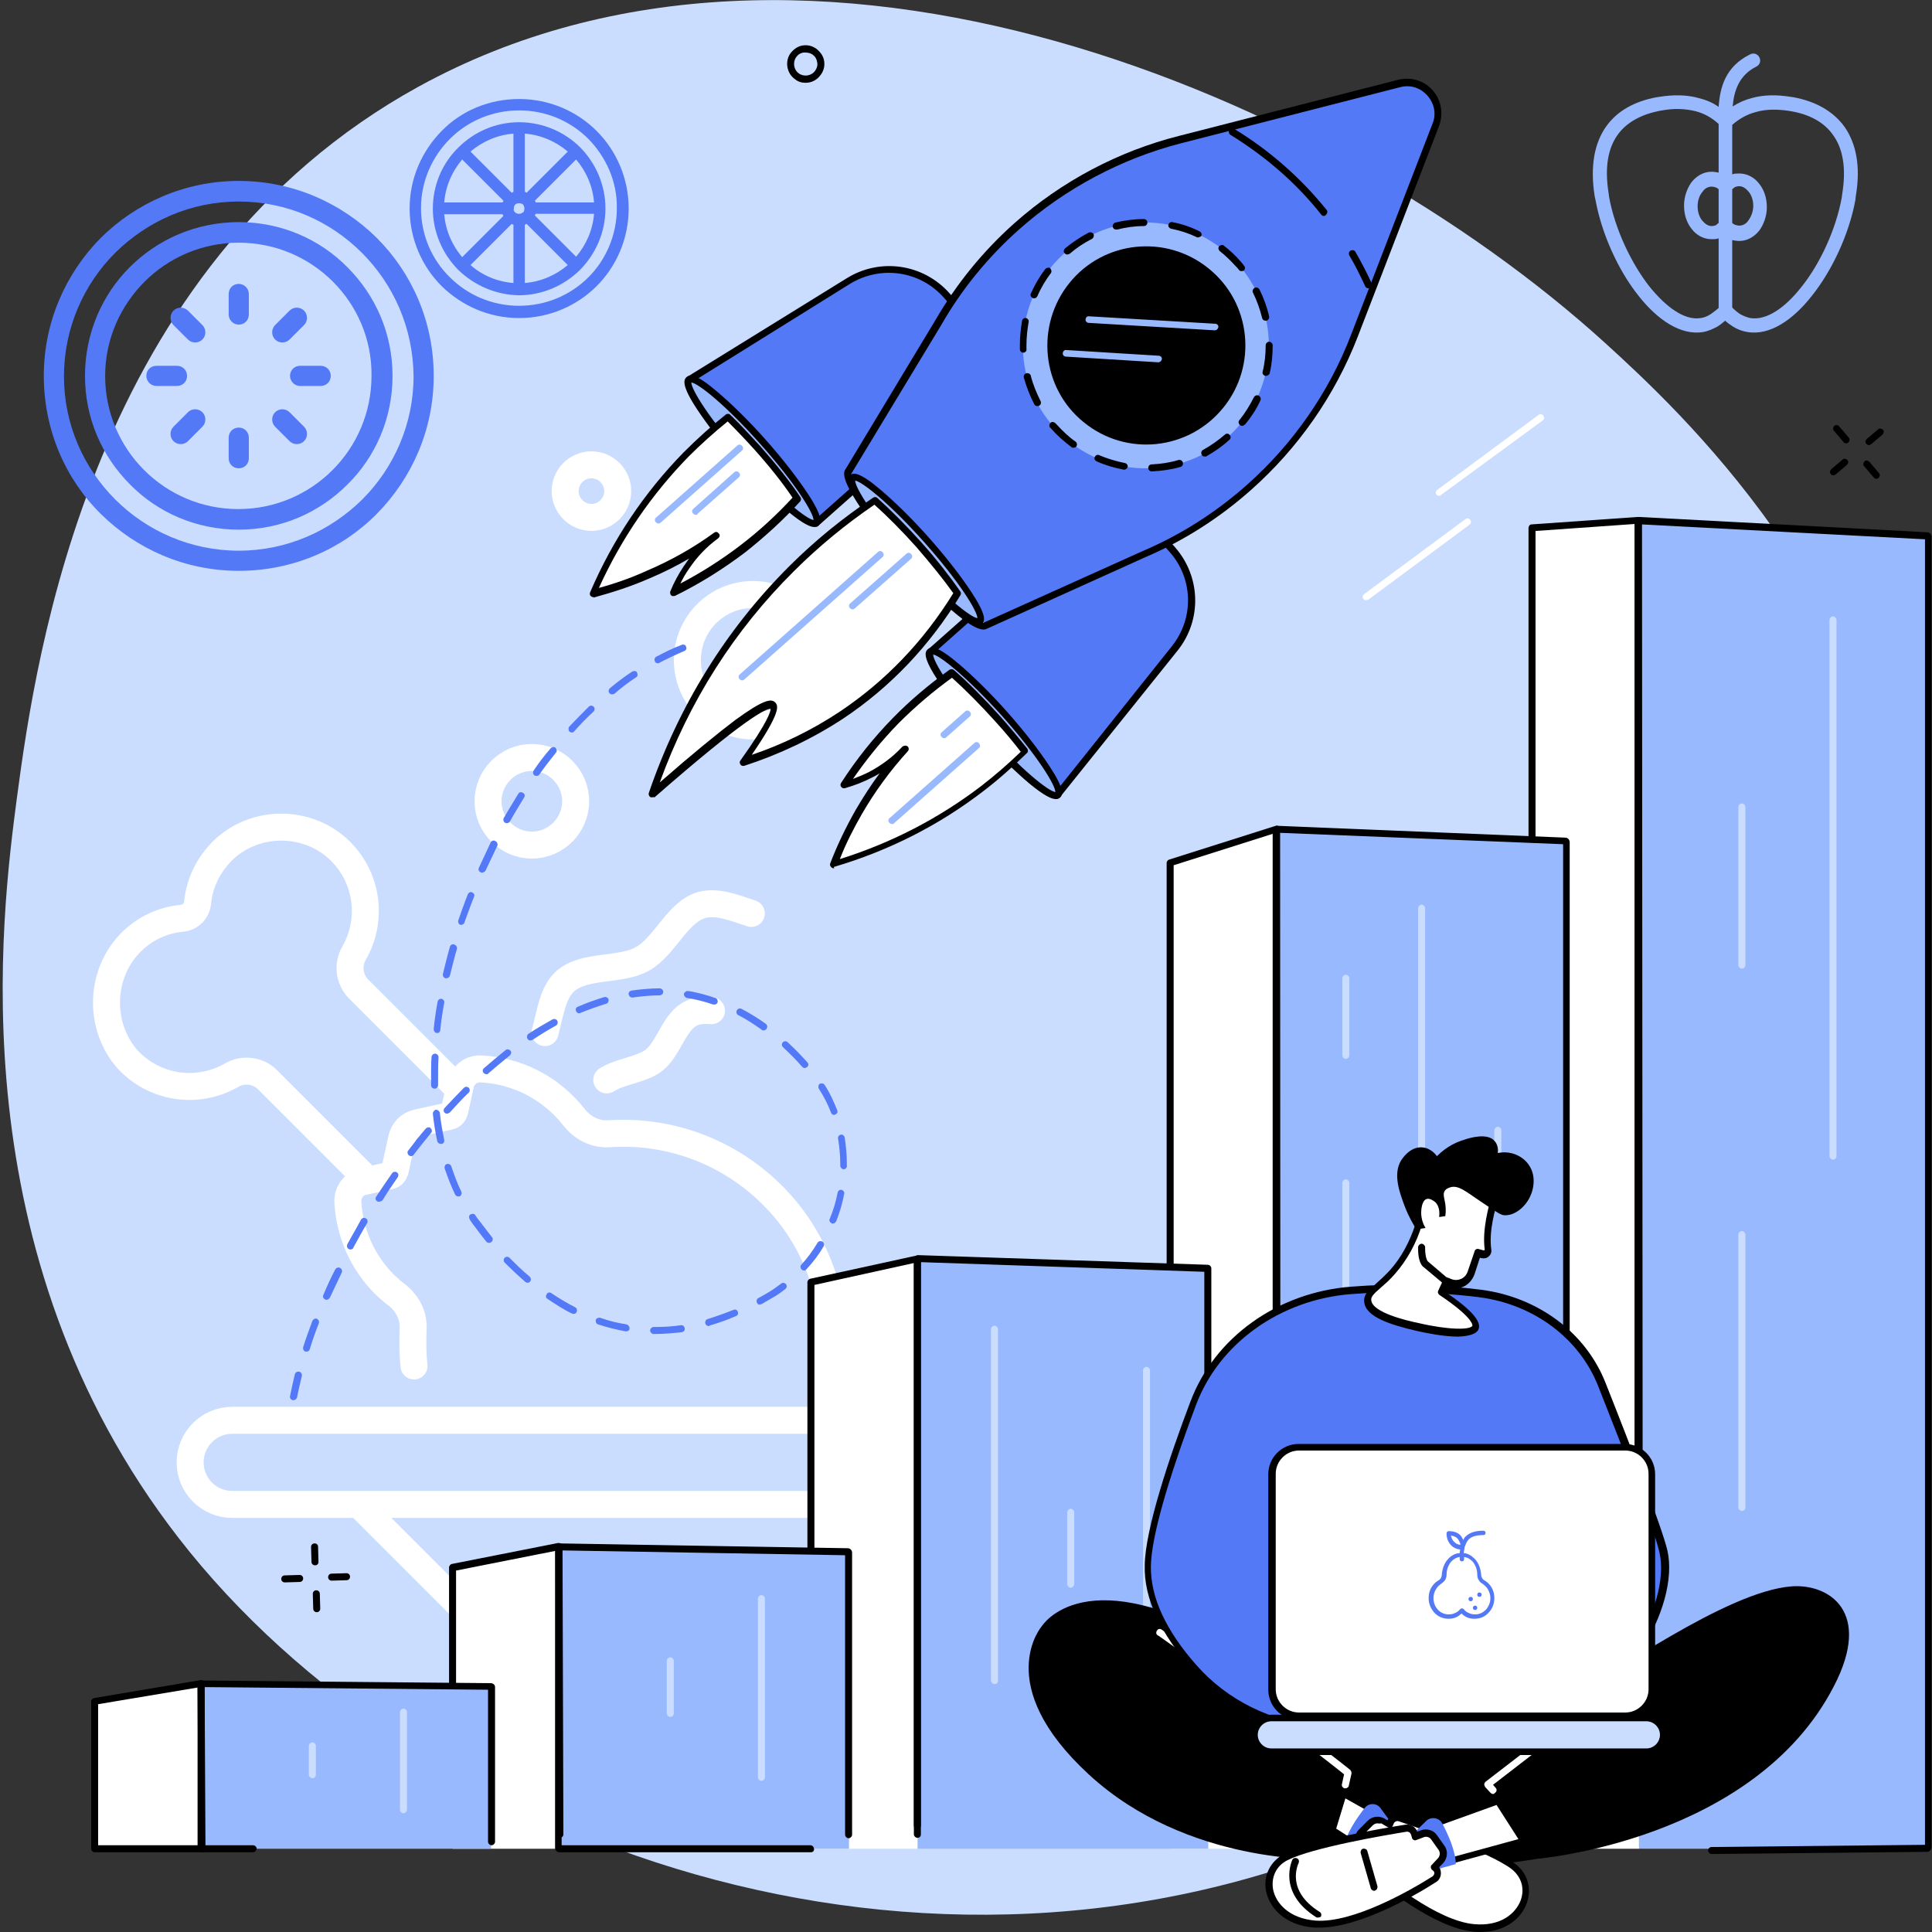 <?xml version="1.0" encoding="utf-8"?>
<!-- Generator: Adobe Illustrator 26.0.3, SVG Export Plug-In . SVG Version: 6.00 Build 0)  -->
<svg version="1.1" id="Capa_1" xmlns="http://www.w3.org/2000/svg" xmlns:xlink="http://www.w3.org/1999/xlink" x="0px" y="0px"
	 viewBox="0 0 441 441" style="enable-background:new 0 0 441 441;" xml:space="preserve">
<rect x="0" y="0" width="441" height="441" fill="#333333" stroke="none"/>
<style type="text/css">
	.st0{fill:#CADDFF;}
	.st1{fill:none;stroke:#FFFFFF;stroke-width:6.157;stroke-linecap:round;stroke-linejoin:round;stroke-miterlimit:10;}
	.st2{fill:none;stroke:#FFFFFF;stroke-width:6.157;stroke-linecap:round;stroke-miterlimit:10;}
	.st3{fill:none;stroke:#FFFFFF;stroke-width:6.157;stroke-miterlimit:10;}
	.st4{fill:none;}
	.st5{fill:#FFFFFF;}
	.st6{fill:#99B9FF;}
	.st7{fill:#5479F7;}
</style>
<path class="st0" d="M95.5,19.8c89.2-49.1,208.6,1.9,270.9,58.5c17.8,16.2,60.9,56.5,71.1,121c12.6,80.2-28.8,177.5-123.7,219.1
	c-103.4,45.3-218.9,2.4-273-67.3C-9.8,285.9,0.3,209.2,3.9,181.8C8.2,149.7,20.8,60.9,95.5,19.8z"/>
<g>
	<path class="st1" d="M124.4,235.7c1.2-4.3,1.7-9.1,4.6-11.7c4.3-3.9,12.6-2.3,17.6-5.1c5.1-2.8,8-10.7,13.5-12.3
		c3.5-1,7.5,0.6,11.4,1.9"/>
	<path class="st1" d="M138.5,246.5c3.1-2,8-2.3,10.8-4.5c3.4-2.7,4.6-8.9,8.5-10.7c1.4-0.7,2.9-0.7,4.6-0.6"/>
	<g>
		<path class="st1" d="M171.9,135.7c-8.3,0-15,6.7-15,15c0,8.3,6.7,15,15,15c8.3,0,15-6.7,15-15
			C186.9,142.5,180.2,135.7,171.9,135.7z"/>
		<path class="st1" d="M111.4,182.9c0,5.5,4.5,10,10,10c5.5,0,10-4.5,10-10c0-5.5-4.5-10-10-10C115.9,172.9,111.4,177.4,111.4,182.9
			z"/>
		<path class="st1" d="M129,112.1c0,3.3,2.7,6,6,6c3.3,0,6-2.7,6-6c0-3.3-2.7-6-6-6C131.7,106.1,129,108.8,129,112.1z"/>
	</g>
	<g>
		<path class="st2" d="M81.9,343.4l27.2,27.2c7.2,7.2,17,11.3,27.2,11.3h122.1c10.2,0,20-4.1,27.2-11.3l27.2-27.2h28.9
			c5.3,0,9.6-4.3,9.6-9.6l0,0c0-5.3-4.3-9.6-9.6-9.6H53c-5.3,0-9.6,4.3-9.6,9.6l0,0c0,5.3,4.3,9.6,9.6,9.6H270"/>
	</g>
	<g>
		<path class="st3" d="M29.5,215.5c3.3-3.5,7.6-5.5,12.1-5.9c1.8-0.2,3.3-1.6,3.5-3.5c0.4-4.4,2.4-8.7,5.9-12.1
			c7.3-6.9,18.9-6.9,26.2-0.2c6.8,6.3,8,16.2,3.6,23.8c-1.5,2.6-1.1,5.9,1,8.1l23,23l-1.1,4.8c-0.1,0.6-0.6,1-1.2,1.2l-7.3,1.6
			c-1.8,0.4-3.1,1.8-3.5,3.5l-1.6,7.3c-0.1,0.6-0.6,1-1.2,1.2l-4.9,1.1l-23-23c-2.1-2.1-5.5-2.5-8.1-1c-7.6,4.4-17.5,3.2-23.8-3.6
			C22.6,234.4,22.7,222.8,29.5,215.5z"/>
		<path class="st2" d="M94.5,311.8c-0.3-2.8-0.3-5.6-0.2-8.4c0.2-3.1-1.3-5.9-3.7-7.8c-1-0.7-1.9-1.6-2.8-2.4
			c-5.2-5.2-8-11.9-8.4-18.8c-0.1-2.3,1.4-4.3,3.6-4.7l6-1.3c0.6-0.1,1-0.6,1.2-1.2l1.6-7.3c0.4-1.8,1.8-3.1,3.5-3.5l7.3-1.6
			c0.6-0.1,1-0.6,1.2-1.2l1.3-6c0.5-2.2,2.5-3.8,4.8-3.6c7.9,0.4,15.7,4.1,21.2,11.1c0,0,0,0,0,0c1.9,2.4,4.8,3.9,7.9,3.7
			c14.2-1,28.8,4.4,39.2,16c9.2,10.3,13.2,23.9,11.8,37"/>
	</g>
</g>
<rect class="st4" width="441" height="441"/>
<path class="st5" d="M374.2,422h-24.5V120.5l24.3-1.7L374.2,422z"/>
<path class="st6" d="M440,422h-65.7c-0.1,0-0.2-0.2-0.2-0.3V119.2c0-0.2,0.1-0.3,0.3-0.3l65.7,3.5c0.1,0,0.2,0.2,0.2,0.3v299
	C440.2,421.8,440.1,422,440,422L440,422z"/>
<path class="st0" d="M418.4,264.7c-0.4,0-0.8-0.4-0.8-0.8V141.5c0-0.4,0.4-0.8,0.8-0.8c0.4,0,0.8,0.4,0.8,0.8v122.4
	C419.2,264.4,418.8,264.7,418.4,264.7z"/>
<path class="st0" d="M397.6,221.1c-0.4,0-0.8-0.4-0.8-0.8v-36.1c0-0.4,0.4-0.8,0.8-0.8c0.4,0,0.8,0.4,0.8,0.8v36.1
	C398.4,220.8,398,221.1,397.6,221.1z"/>
<path class="st0" d="M397.6,344.9c-0.4,0-0.8-0.4-0.8-0.8v-62.3c0-0.4,0.4-0.8,0.8-0.8c0.4,0,0.8,0.4,0.8,0.8v62.3
	C398.4,344.6,398,344.9,397.6,344.9z"/>
<path d="M349.7,410c-0.4,0-0.8-0.4-0.8-0.8V120.5c0-0.4,0.3-0.8,0.7-0.8l24.3-1.7c0.2,0,0.4,0.1,0.6,0.2c0.2,0.1,0.3,0.4,0.3,0.6
	l0.2,289.3c0,0.4-0.4,0.8-0.8,0.8c-0.4,0-0.8-0.4-0.8-0.8l-0.2-288.5l-22.7,1.6v287.9C350.5,409.7,350.1,410,349.7,410z"/>
<path d="M390.7,423.2c-0.4,0-0.8-0.4-0.8-0.8c0-0.4,0.3-0.8,0.8-0.8l48.7-0.5V123.1l-64.7-3.4v286.9c0,0.4-0.4,0.8-0.8,0.8
	c-0.4,0-0.8-0.4-0.8-0.8V119.2c0-0.3,0.1-0.6,0.4-0.9c0.2-0.2,0.5-0.3,0.7-0.3l65.7,3.5c0.6,0,1,0.5,1,1.1v299c0,0.6-0.5,1.1-1,1.1
	L390.7,423.2L390.7,423.2L390.7,423.2z"/>
<path class="st5" d="M291.5,422h-24.4V197l24.3-7.7L291.5,422z"/>
<path class="st6" d="M357.4,422h-65.7c-0.1,0-0.2-0.1-0.2-0.3V189.6c0-0.1,0.1-0.3,0.3-0.3l65.7,2.7c0.1,0,0.2,0.1,0.2,0.3v229.5
	C357.6,421.9,357.5,422,357.4,422L357.4,422z"/>
<path d="M357.6,414.8c-0.4,0-0.8-0.4-0.8-0.8V192.7l-64.7-2.6v222.8c0,0.4-0.4,0.8-0.8,0.8c-0.4,0-0.8-0.4-0.8-0.8V189.6
	c0-0.3,0.1-0.6,0.3-0.8c0.2-0.2,0.5-0.3,0.8-0.3l65.7,2.7c0.6,0,1,0.5,1,1.1V414C358.4,414.4,358.1,414.8,357.6,414.8z"/>
<path d="M267.1,413.2c-0.4,0-0.8-0.4-0.8-0.8V197c0-0.3,0.2-0.7,0.6-0.8l24.3-7.7c0.2-0.1,0.5,0,0.7,0.1c0.2,0.1,0.3,0.4,0.3,0.6
	l0.1,222.6c0,0.4-0.4,0.8-0.8,0.8c-0.4,0-0.8-0.4-0.8-0.8l-0.1-221.5l-22.7,7.2v214.8C267.9,412.8,267.6,413.2,267.1,413.2z"/>
<path class="st0" d="M324.5,311.1c-0.4,0-0.8-0.4-0.8-0.8V207.3c0-0.4,0.4-0.8,0.8-0.8c0.4,0,0.8,0.4,0.8,0.8v103.1
	C325.3,310.8,325,311.1,324.5,311.1z"/>
<path class="st0" d="M307.2,241.7c-0.4,0-0.8-0.4-0.8-0.8v-17.6c0-0.4,0.4-0.8,0.8-0.8c0.4,0,0.8,0.4,0.8,0.8v17.6
	C308,241.3,307.6,241.7,307.2,241.7z"/>
<path class="st0" d="M307.2,358.3c-0.4,0-0.8-0.4-0.8-0.8V270c0-0.4,0.4-0.8,0.8-0.8c0.4,0,0.8,0.4,0.8,0.8v87.5
	C308,357.9,307.6,358.3,307.2,358.3z"/>
<path class="st0" d="M341.9,276.3c-0.4,0-0.8-0.4-0.8-0.8V258c0-0.4,0.4-0.8,0.8-0.8c0.4,0,0.8,0.4,0.8,0.8v17.6
	C342.7,276,342.3,276.3,341.9,276.3z"/>
<path class="st5" d="M209.4,422h-24.3V292.7l24.3-5.3V422z"/>
<path class="st6" d="M275.7,422h-66.2V287.6c0-0.2,0.1-0.3,0.3-0.3l66,2.2V422L275.7,422z"/>
<path d="M185.1,418c-0.4,0-0.8-0.4-0.8-0.8V292.7c0-0.4,0.3-0.7,0.6-0.8l24.3-5.3c0.2-0.1,0.5,0,0.7,0.2c0.2,0.1,0.3,0.4,0.3,0.6
	v129.3c0,0.4-0.4,0.8-0.8,0.8c-0.4,0-0.8-0.4-0.8-0.8V288.3l-22.7,5v123.9C185.9,417.6,185.6,418,185.1,418z"/>
<path d="M209.4,419.5c-0.4,0-0.8-0.4-0.8-0.8V287.6c0-0.3,0.1-0.6,0.3-0.8c0.2-0.2,0.5-0.3,0.8-0.3l66,2.2c0.4,0,0.8,0.4,0.8,0.8
	v123.9c0,0.4-0.4,0.8-0.8,0.8c-0.4,0-0.8-0.4-0.8-0.8V290.3l-64.7-2.2v130.6C210.2,419.2,209.9,419.5,209.4,419.5L209.4,419.5z"/>
<path class="st0" d="M227,384.4c-0.4,0-0.8-0.4-0.8-0.8v-80.2c0-0.4,0.4-0.8,0.8-0.8c0.4,0,0.8,0.4,0.8,0.8v80.2
	C227.8,384.1,227.5,384.4,227,384.4z"/>
<path class="st0" d="M261.7,393.8c-0.4,0-0.8-0.4-0.8-0.8v-80.2c0-0.4,0.4-0.8,0.8-0.8c0.4,0,0.8,0.4,0.8,0.8V393
	C262.5,393.5,262.2,393.8,261.7,393.8z"/>
<path class="st0" d="M244.4,362.4c-0.4,0-0.8-0.4-0.8-0.8v-16.4c0-0.4,0.4-0.8,0.8-0.8c0.4,0,0.8,0.4,0.8,0.8v16.4
	C245.2,362,244.8,362.4,244.4,362.4z"/>
<path class="st5" d="M127.8,422h-24.5v-64.1l24.3-4.8L127.8,422z"/>
<path class="st6" d="M193.6,422h-65.8c-0.1,0-0.2-0.1-0.2-0.2v-68.5c0-0.1,0.1-0.2,0.2-0.2l65.8,1.1c0.1,0,0.2,0.1,0.2,0.2v67.4
	C193.8,421.9,193.7,422,193.6,422L193.6,422z"/>
<path d="M127.8,419.5c-0.4,0-0.8-0.4-0.8-0.8l-0.2-64.7l-22.7,4.5v56c0,0.4-0.4,0.8-0.8,0.8c-0.4,0-0.8-0.4-0.8-0.8v-56.7
	c0-0.4,0.3-0.7,0.6-0.8l24.3-4.8c0.2,0,0.5,0,0.7,0.2c0.2,0.1,0.3,0.4,0.3,0.6l0.2,65.7C128.6,419.2,128.2,419.5,127.8,419.5
	L127.8,419.5z"/>
<path d="M185.1,422.8h-57.4c-0.6,0-1-0.5-1-1v-68.5c0-0.3,0.1-0.5,0.3-0.7c0.2-0.2,0.5-0.3,0.7-0.3l65.8,1.1c0.6,0,1,0.5,1,1v64.4
	c0,0.4-0.4,0.8-0.8,0.8c-0.4,0-0.8-0.4-0.8-0.8v-63.8l-64.7-1.1v67.3h56.8c0.4,0,0.8,0.4,0.8,0.8
	C185.9,422.4,185.6,422.8,185.1,422.8L185.1,422.8z"/>
<path class="st0" d="M173.8,406.5c-0.4,0-0.8-0.4-0.8-0.8v-40.8c0-0.4,0.4-0.8,0.8-0.8c0.4,0,0.8,0.4,0.8,0.8v40.8
	C174.6,406.1,174.2,406.5,173.8,406.5z"/>
<path class="st0" d="M153,391.9c-0.4,0-0.8-0.4-0.8-0.8v-12c0-0.4,0.4-0.8,0.8-0.8c0.4,0,0.8,0.4,0.8,0.8v12
	C153.8,391.6,153.4,391.9,153,391.9z"/>
<path class="st5" d="M46.1,422H21.6v-33.6l24.3-4.1L46.1,422z"/>
<path class="st6" d="M111.9,422H46.1c-0.1,0-0.2-0.1-0.2-0.1v-37.4c0-0.1,0.1-0.1,0.2-0.1l65.8,0.6c0.1,0,0.2,0.1,0.2,0.1v36.8
	C112.1,421.9,112,422,111.9,422L111.9,422z"/>
<path d="M57.7,422.8H46.1c-0.6,0-1-0.4-1-0.9v-37.4c0-0.2,0.1-0.5,0.3-0.6c0.2-0.2,0.5-0.3,0.8-0.3l65.8,0.6c0.6,0,1,0.4,1,0.9v35.3
	c0,0.4-0.4,0.8-0.8,0.8s-0.8-0.4-0.8-0.8v-34.7l-64.7-0.6v36.1h11.1c0.4,0,0.8,0.4,0.8,0.8C58.5,422.4,58.2,422.8,57.7,422.8
	L57.7,422.8z"/>
<path d="M46.1,422.8H21.6c-0.4,0-0.8-0.4-0.8-0.8v-33.6c0-0.4,0.3-0.7,0.7-0.8l24.3-4.1c0.2,0,0.5,0,0.6,0.2
	c0.2,0.1,0.3,0.4,0.3,0.6l0.2,37.7c0,0.2-0.1,0.4-0.2,0.6C46.5,422.7,46.3,422.8,46.1,422.8z M22.4,421.2h22.9l-0.2-36l-22.7,3.8
	V421.2z"/>
<path class="st0" d="M92.1,413.9c-0.4,0-0.8-0.4-0.8-0.8v-22.3c0-0.4,0.4-0.8,0.8-0.8c0.4,0,0.8,0.4,0.8,0.8v22.3
	C92.9,413.5,92.5,413.9,92.1,413.9z"/>
<path class="st0" d="M71.3,405.9c-0.4,0-0.8-0.4-0.8-0.8v-6.6c0-0.4,0.4-0.8,0.8-0.8c0.4,0,0.8,0.4,0.8,0.8v6.6
	C72.1,405.6,71.7,405.9,71.3,405.9z"/>
<path d="M183.9,18.9c-0.8,0-1.7-0.2-2.4-0.8c-1.9-1.3-2.4-4-1.1-5.9c0.7-0.9,1.6-1.6,2.7-1.8c1.1-0.2,2.2,0,3.2,0.7
	c0.9,0.7,1.6,1.6,1.8,2.7c0.2,1.1,0,2.2-0.7,3.2C186.5,18.3,185.2,18.9,183.9,18.9L183.9,18.9z M183.9,12c-0.2,0-0.3,0-0.5,0
	c-0.7,0.1-1.3,0.5-1.7,1.1c-0.8,1.2-0.5,2.9,0.7,3.7c1.2,0.8,2.9,0.5,3.7-0.7c0.4-0.6,0.6-1.3,0.4-2c-0.1-0.7-0.5-1.3-1.1-1.7
	C184.9,12.1,184.4,12,183.9,12L183.9,12z"/>
<path d="M426.6,101.6c-0.2,0-0.4-0.1-0.6-0.3c-0.3-0.3-0.2-0.8,0.1-1.1l2.6-2.2c0.3-0.3,0.8-0.2,1.1,0.1c0.3,0.3,0.2,0.8-0.1,1.1
	l-2.6,2.2C426.9,101.5,426.8,101.6,426.6,101.6L426.6,101.6z"/>
<path d="M418.5,108.5c-0.2,0-0.5-0.1-0.6-0.3c-0.3-0.3-0.2-0.8,0.1-1.1l2.6-2.2c0.3-0.3,0.8-0.2,1.1,0.1c0.3,0.3,0.2,0.8-0.1,1.1
	l-2.6,2.2C418.8,108.4,418.6,108.5,418.5,108.5L418.5,108.5z"/>
<path d="M421.4,101.2c-0.2,0-0.5-0.1-0.6-0.3l-2.2-2.6c-0.3-0.3-0.2-0.8,0.1-1.1c0.3-0.3,0.8-0.2,1.1,0.1l2.2,2.6
	c0.3,0.3,0.2,0.8-0.1,1.1C421.8,101.1,421.6,101.2,421.4,101.2L421.4,101.2z"/>
<path d="M428.3,109.3c-0.2,0-0.4-0.1-0.6-0.3l-2.2-2.6c-0.3-0.3-0.2-0.8,0.1-1.1c0.3-0.3,0.8-0.2,1.1,0.1l2.2,2.6
	c0.3,0.3,0.2,0.8-0.1,1.1C428.7,109.2,428.5,109.3,428.3,109.3z"/>
<path d="M71.9,357.3c-0.4,0-0.8-0.3-0.8-0.8l-0.1-3.4c0-0.4,0.3-0.8,0.8-0.8c0.5,0,0.8,0.3,0.8,0.8l0.1,3.4
	C72.7,357,72.4,357.3,71.9,357.3C71.9,357.3,71.9,357.3,71.9,357.3z"/>
<path d="M72.3,368c-0.4,0-0.8-0.3-0.8-0.8l-0.1-3.4c0-0.4,0.3-0.8,0.8-0.8c0.4,0,0.8,0.3,0.8,0.8l0.1,3.4
	C73.1,367.6,72.8,368,72.3,368C72.3,368,72.3,368,72.3,368z"/>
<path d="M65,361.2c-0.4,0-0.8-0.3-0.8-0.8c0-0.4,0.3-0.8,0.8-0.8l3.4-0.1c0.4,0,0.8,0.3,0.8,0.8c0,0.4-0.3,0.8-0.8,0.8L65,361.2
	C65.1,361.2,65.1,361.2,65,361.2z"/>
<path d="M75.7,360.8c-0.4,0-0.8-0.3-0.8-0.8c0-0.4,0.3-0.8,0.8-0.8l3.4-0.1c0.4,0,0.8,0.3,0.8,0.8c0,0.4-0.3,0.8-0.8,0.8L75.7,360.8
	C75.7,360.8,75.7,360.8,75.7,360.8z"/>
<path class="st5" d="M328.5,113.2c-0.2,0-0.5-0.1-0.6-0.3c-0.3-0.4-0.2-0.8,0.2-1.1l23.1-17.1c0.4-0.3,0.8-0.2,1.1,0.2
	c0.3,0.4,0.2,0.8-0.2,1.1L328.9,113C328.8,113.1,328.6,113.1,328.5,113.2L328.5,113.2z"/>
<path class="st5" d="M311.8,137c-0.2,0-0.5-0.1-0.6-0.3c-0.3-0.4-0.2-0.8,0.2-1.1l23.1-17.1c0.4-0.3,0.9-0.2,1.1,0.2
	c0.3,0.4,0.2,0.8-0.2,1.1l-23.1,17.1C312.1,136.9,311.9,137,311.8,137L311.8,137z"/>
<path class="st7" d="M223,75.3l-7-7.9c-5.7-6.4-15.1-7.8-22.4-3.3l-36.4,22.5l29,32.7l11.5-10.2L223,75.3L223,75.3z"/>
<path d="M186.3,120.2c-0.2,0-0.4-0.1-0.6-0.3l-29-32.7c-0.2-0.2-0.2-0.4-0.2-0.6c0-0.2,0.2-0.4,0.4-0.6l36.4-22.5
	c7.6-4.7,17.4-3.3,23.4,3.4l7,7.9c0.2,0.3,0.3,0.7,0,1l-25.3,33.9c0,0-0.1,0.1-0.1,0.1L186.8,120
	C186.7,120.1,186.5,120.2,186.3,120.2L186.3,120.2z M158.5,86.9l27.9,31.4l10.8-9.6L222,75.3l-6.6-7.4c-5.4-6.1-14.4-7.4-21.4-3.1
	L158.5,86.9L158.5,86.9z"/>
<path class="st6" d="M186.3,119.4c-1.3,1.2-8.9-5.2-16.9-14.2c-8-9-13.4-17.3-12.1-18.5c1.3-1.2,8.9,5.2,16.9,14.2
	C182.2,109.9,187.6,118.2,186.3,119.4z"/>
<path d="M185.9,120.3c-1,0-2.7-0.8-6.1-3.6c-3.2-2.7-7.2-6.6-11.1-11c-3.9-4.4-7.3-8.8-9.6-12.3c-3.5-5.3-3.1-6.7-2.4-7.3
	c0.8-0.7,2.2-0.8,7,3.3c3.2,2.7,7.2,6.6,11.1,11c3.9,4.4,7.3,8.8,9.6,12.3c3.5,5.3,3.1,6.7,2.4,7.3
	C186.6,120.2,186.3,120.3,185.9,120.3L185.9,120.3z M157.8,87.3c0,1.6,4.1,8.3,12.1,17.3c8,9,14.2,13.9,15.8,14.1
	c0-1.6-4.1-8.3-12.1-17.3C165.6,92.4,159.4,87.5,157.8,87.3z"/>
<path class="st5" d="M172.8,102.1c-2.3-2.6-4.5-4.9-6.6-7c-3.1,2.4-6.3,5.3-9.5,8.5c-11.2,11.4-17.6,23.2-21.3,31.8
	c3.8-1,8.1-2.3,12.6-4.3c6.3-2.7,11.5-5.9,15.5-8.7c-2,1.5-4.5,3.7-6.8,7.1c-1.4,2-2.4,4-3.1,5.6c4.7-2.3,10.2-5.5,16-9.9
	c5-3.8,9-7.7,12.3-11.4C179.8,110.5,176.6,106.4,172.8,102.1z"/>
<path d="M135.4,136.3c-0.2,0-0.4-0.1-0.6-0.3c-0.2-0.2-0.2-0.5-0.1-0.8c5.2-12.1,12.4-22.8,21.4-32c3-3,6.2-5.9,9.6-8.6
	c0.3-0.2,0.8-0.2,1,0.1c2.2,2.1,4.4,4.5,6.7,7c3.7,4.2,7,8.3,9.3,11.8c0.2,0.3,0.2,0.7-0.1,1c-3.8,4.2-8,8-12.4,11.5
	c-5,3.8-10.4,7.2-16.1,10c-0.3,0.1-0.7,0.1-0.9-0.1c-0.2-0.2-0.3-0.6-0.2-0.9c0.8-2,1.9-4,3.1-5.8c0.4-0.6,0.8-1.1,1.2-1.7
	c-2.9,1.7-5.9,3.2-9,4.5c-4.1,1.8-8.4,3.2-12.8,4.4C135.5,136.3,135.5,136.3,135.4,136.3L135.4,136.3z M166.1,96.2
	c-3.1,2.5-6.1,5.2-8.9,8c-8.5,8.7-15.4,18.8-20.5,30c3.7-1,7.4-2.3,10.9-3.9c5.4-2.3,10.6-5.2,15.4-8.7c0.4-0.3,0.8-0.2,1.1,0.2
	c0.3,0.3,0.2,0.8-0.2,1.1c-2.6,1.9-4.8,4.2-6.6,6.9c-0.8,1.1-1.4,2.2-2,3.4c4.8-2.5,9.5-5.5,13.8-8.8c4.2-3.2,8.2-6.9,11.8-10.8
	c-2.2-3.3-5.3-7.2-8.8-11.1C170.2,100.4,168.1,98.2,166.1,96.2L166.1,96.2z"/>
<path class="st7" d="M260.5,117.5l7,7.9c5.7,6.4,5.9,15.9,0.6,22.6l-26.7,33.4l-29-32.7l11.5-10.2L260.5,117.5L260.5,117.5z"/>
<path d="M241.4,182.3c-0.2,0-0.4-0.1-0.6-0.3l-29-32.7c-0.3-0.3-0.3-0.8,0.1-1.1l11.5-10.2c0,0,0.1-0.1,0.1-0.1l36.7-21.1
	c0.3-0.2,0.7-0.1,1,0.2l7,7.9c5.9,6.7,6.2,16.6,0.6,23.6L242,181.9C241.9,182.1,241.7,182.2,241.4,182.3L241.4,182.3L241.4,182.3z
	 M213.5,148.8l27.9,31.4l26.1-32.7c5.1-6.4,4.9-15.5-0.6-21.6l-6.6-7.4l-36,20.7L213.5,148.8L213.5,148.8z"/>
<path class="st6" d="M212.4,148.8c-1.3,1.2,4.1,9.5,12.1,18.5c8,9,15.6,15.4,16.9,14.2c1.3-1.2-4.1-9.5-12.1-18.5
	C221.3,153.9,213.7,147.6,212.4,148.8z"/>
<path d="M241,182.4c-1,0-2.7-0.8-6.1-3.6c-3.2-2.7-7.2-6.6-11.1-11c-3.9-4.4-7.3-8.8-9.6-12.3c-3.5-5.3-3.2-6.7-2.4-7.3
	c0.7-0.7,2.2-0.8,7,3.3c3.2,2.7,7.2,6.6,11.1,11c3.9,4.4,7.3,8.8,9.6,12.3c3.5,5.3,3.2,6.7,2.4,7.3
	C241.7,182.3,241.4,182.4,241,182.4L241,182.4z M213,149.4c0,1.6,4.1,8.3,12.1,17.3c8,9,14.2,13.9,15.8,14.1
	c0-1.6-4.1-8.3-12.1-17.3C220.7,154.5,214.5,149.6,213,149.4z"/>
<path class="st5" d="M227.9,164.2c2.3,2.6,4.4,5.1,6.1,7.4c-2.8,2.8-6,5.6-9.6,8.4c-12.6,9.7-25.2,14.7-34.1,17.4
	c1.4-3.6,3.3-7.7,5.8-12c3.5-6,7.2-10.7,10.5-14.4c-1.7,1.8-4.2,4-7.8,5.9c-2.2,1.1-4.2,1.9-6,2.4c2.8-4.4,6.7-9.5,11.7-14.7
	c4.4-4.5,8.8-8,12.8-10.9C220.4,156.2,224.1,159.9,227.9,164.2L227.9,164.2z"/>
<path d="M190.3,198.2c-0.2,0-0.4-0.1-0.6-0.3c-0.2-0.2-0.3-0.5-0.2-0.8c1.6-4.2,3.6-8.3,5.8-12.2c1.7-2.9,3.5-5.7,5.5-8.4
	c-0.6,0.4-1.2,0.7-1.8,1c-1.9,1-4,1.8-6.1,2.4c-0.3,0.1-0.7,0-0.9-0.3c-0.2-0.3-0.2-0.6,0-0.9c3.4-5.3,7.4-10.3,11.8-14.8
	c3.9-4,8.3-7.7,12.9-11c0.3-0.2,0.7-0.2,1,0c3.1,2.7,6.9,6.5,10.6,10.6c2.2,2.5,4.3,5,6.2,7.4c0.2,0.3,0.2,0.8-0.1,1
	c-3.1,3-6.3,5.9-9.7,8.5c-10.2,7.9-21.8,13.8-34.4,17.5C190.5,198.2,190.4,198.2,190.3,198.2L190.3,198.2z M206.7,170.2
	c0.2,0,0.4,0.1,0.5,0.2c0.3,0.3,0.3,0.8,0,1.1c-4,4.4-7.5,9.2-10.4,14.2c-1.9,3.3-3.7,6.8-5.1,10.4c11.8-3.7,22.6-9.3,32.3-16.7
	c3.1-2.4,6.1-5,9-7.8c-1.7-2.2-3.6-4.5-5.7-6.8c-3.5-3.9-7-7.4-10-10.1c-4.3,3.1-8.4,6.6-12.2,10.4c-3.8,3.9-7.3,8.2-10.4,12.7
	c1.3-0.5,2.5-1,3.7-1.6c2.8-1.5,5.4-3.4,7.6-5.8C206.2,170.3,206.4,170.2,206.7,170.2L206.7,170.2z"/>
<path class="st7" d="M309.2,76.6l18.6-48.2c2.1-5.4-2.8-10.8-8.3-9.4l-50,12.8c-13.8,3.5-26.6,10.3-37.2,19.8
	c-7.1,6.3-13.2,13.7-18,22l-20.5,34c-1.4,1.3,4.4,10.2,13,19.9c8.6,9.7,16.8,16.6,18.2,15.3l36.2-16.3c8.7-3.8,16.8-8.9,24-15.2
	C295.8,101.8,304,89.9,309.2,76.6z"/>
<path d="M224.5,143.7c-4.4,0-16.9-13.9-18.4-15.7c-1.6-1.8-15.7-17.9-13.1-20.9l20.5-34c4.8-8.3,10.9-15.8,18.1-22.2
	c10.7-9.5,23.7-16.4,37.6-19.9l50-12.8c2.9-0.7,5.9,0.2,7.8,2.4c2,2.2,2.5,5.3,1.5,8.1l-18.6,48.2c-5.2,13.4-13.6,25.4-24.3,34.9
	c-7.2,6.4-15.3,11.6-24.2,15.4l-36.1,16.3C225.1,143.6,224.8,143.7,224.5,143.7L224.5,143.7z M194.3,108.2c-0.3,1.3,4.1,8.7,13,18.8
	c9,10.1,15.8,15.3,17.2,15.2c0,0,0.1-0.1,0.1-0.1l36.2-16.3c8.7-3.7,16.7-8.8,23.8-15.1c10.5-9.3,18.8-21.2,23.8-34.3l18.6-48.2
	c0.9-2.2,0.4-4.6-1.2-6.4c-1.6-1.8-3.9-2.5-6.2-1.9l-50,12.8c-13.6,3.5-26.4,10.3-36.9,19.6c-7.1,6.3-13.1,13.6-17.8,21.8L194.4,108
	C194.3,108.1,194.3,108.1,194.3,108.2L194.3,108.2z"/>
<path class="st6" d="M223.6,141.7c-1.3,1.2-8.9-5.2-16.9-14.2c-8-9-13.4-17.3-12.1-18.5c1.3-1.2,8.9,5.2,16.9,14.2
	C219.6,132.3,225,140.6,223.6,141.7z"/>
<path d="M223.2,142.7c-1,0-2.7-0.8-6.1-3.6c-3.2-2.7-7.2-6.6-11.1-11c-3.9-4.4-7.3-8.8-9.6-12.3c-3.5-5.3-3.1-6.7-2.4-7.3
	c0.7-0.7,2.2-0.8,7,3.3c3.2,2.7,7.2,6.6,11.1,11c3.9,4.4,7.3,8.8,9.6,12.3c3.5,5.3,3.2,6.7,2.4,7.3
	C223.9,142.5,223.6,142.7,223.2,142.7L223.2,142.7z M195.2,109.7c0,1.6,4.1,8.3,12.1,17.3c8,9,14.2,13.9,15.8,14.1
	c0-1.6-4.1-8.3-12.1-17.3C202.9,114.7,196.7,109.9,195.2,109.7z"/>
<path class="st5" d="M218.5,135.3c-2.2-3.1-5.2-7-8.7-11c-3.6-4.1-7.1-7.6-10-10.1c-6,4-12.6,9.1-19.1,15.6
	c-18.6,18.5-27.5,38.7-31.8,51.4c16.9-14.9,26.1-21.6,27.6-20.3c0.9,0.9-1.3,5.2-6.8,12.9c6.3-1.9,14.2-5.2,22.4-10.7
	C205.3,154.3,213.6,143.4,218.5,135.3L218.5,135.3z"/>
<path d="M148.8,182c-0.2,0-0.3,0-0.4-0.1c-0.3-0.2-0.4-0.6-0.3-0.9c6.8-19.9,17.6-37.3,32-51.7c5.8-5.8,12.3-11.1,19.2-15.7
	c0.3-0.2,0.7-0.2,1,0.1c3,2.7,6.6,6.3,10.1,10.2c3.4,3.8,6.5,7.8,8.8,11.1c0.2,0.3,0.2,0.6,0,0.9c-6.9,11.4-15.9,20.9-26.7,28.1
	c-7,4.6-14.6,8.2-22.6,10.8c-0.3,0.1-0.7,0-0.9-0.3c-0.2-0.3-0.2-0.7,0-0.9c6.5-9.1,6.9-11.3,6.9-11.8c-1-0.1-5.7,2-26.5,20.2
	C149.2,181.9,149,182,148.8,182L148.8,182z M199.6,115.2c-6.6,4.5-12.8,9.6-18.4,15.2c-13.6,13.5-23.9,29.7-30.6,48.2
	c7.3-6.4,13.2-11.2,17.3-14.3c6.2-4.5,8.1-4.9,9-4c0.9,0.8,1.2,2.5-5.3,12c7.1-2.4,13.8-5.7,20-9.8c10.5-7,19.2-16.1,26-27.1
	c-2.2-3.1-5.2-6.8-8.4-10.5C205.9,121.2,202.5,117.8,199.6,115.2L199.6,115.2z"/>
<path d="M312.3,65.8c-0.3,0-0.6-0.2-0.7-0.5c-1.1-2.4-2.3-4.8-3.6-7c-0.2-0.4-0.1-0.9,0.3-1.1c0.4-0.2,0.9-0.1,1.1,0.3
	c1.3,2.3,2.6,4.7,3.7,7.2c0.2,0.4,0,0.9-0.4,1.1C312.5,65.8,312.4,65.8,312.3,65.8L312.3,65.8z"/>
<path d="M302.2,49.3c-0.2,0-0.5-0.1-0.6-0.3c-5.6-7.1-12.6-13.2-20.7-18.2c-0.4-0.2-0.5-0.7-0.3-1.1c0.2-0.4,0.7-0.5,1.1-0.3
	c8.2,5,15.3,11.3,21.1,18.5c0.3,0.3,0.2,0.8-0.1,1.1C302.5,49.2,302.4,49.3,302.2,49.3L302.2,49.3z"/>
<path class="st6" d="M289.5,81.3c1.4-15.4-10-29-25.5-30.4c-15.4-1.4-29,10-30.4,25.5c-1.4,15.4,10,29,25.5,30.4
	C274.6,108.1,288.2,96.7,289.5,81.3z"/>
<path d="M262.9,107.6c-0.4,0-0.8-0.3-0.8-0.8c0-0.4,0.3-0.8,0.8-0.8c2.1-0.1,4.1-0.4,6.1-1c0.4-0.1,0.9,0.1,1,0.6
	c0.1,0.4-0.1,0.9-0.6,1C267.3,107.2,265.1,107.5,262.9,107.6C262.9,107.6,262.9,107.6,262.9,107.6z M256.6,107.2c0,0-0.1,0-0.1,0
	c-2.1-0.4-4.2-1-6.2-1.9c-0.4-0.2-0.6-0.6-0.4-1c0.2-0.4,0.6-0.6,1-0.4c1.9,0.8,3.9,1.4,5.9,1.8c0.4,0.1,0.7,0.5,0.6,0.9
	C257.3,106.9,257,107.2,256.6,107.2L256.6,107.2z M275,104.2c-0.3,0-0.6-0.1-0.7-0.4c-0.2-0.4-0.1-0.9,0.3-1.1c1.8-1,3.5-2.2,5-3.5
	c0.3-0.3,0.8-0.3,1.1,0.1c0.3,0.3,0.3,0.8-0.1,1.1c-1.6,1.5-3.4,2.7-5.3,3.8C275.3,104.2,275.2,104.2,275,104.2L275,104.2z
	 M245,102.2c-0.2,0-0.3,0-0.5-0.2c-1.6-1.2-3.2-2.6-4.5-4.1c-0.1-0.1-0.2-0.2-0.3-0.3c-0.3-0.3-0.2-0.8,0.1-1.1
	c0.3-0.3,0.8-0.2,1.1,0.1c0.1,0.1,0.2,0.2,0.3,0.3c1.3,1.4,2.7,2.8,4.3,3.9c0.4,0.3,0.4,0.8,0.2,1.1
	C245.5,102.1,245.3,102.2,245,102.2L245,102.2z M283.5,97.2c-0.2,0-0.4-0.1-0.5-0.2c-0.3-0.3-0.4-0.8-0.1-1.1
	c1.3-1.6,2.4-3.4,3.3-5.2c0.2-0.4,0.7-0.6,1.1-0.4c0.4,0.2,0.6,0.7,0.4,1.1c-0.9,2-2.1,3.8-3.5,5.5
	C283.9,97.1,283.7,97.2,283.5,97.2L283.5,97.2z M236.8,92.7c-0.3,0-0.6-0.2-0.7-0.4c-1-1.9-1.8-4-2.4-6.1c-0.1-0.4,0.1-0.9,0.6-1
	c0.4-0.1,0.9,0.1,1,0.6c0.5,2,1.3,3.9,2.2,5.7c0.2,0.4,0.1,0.9-0.3,1.1C237,92.7,236.9,92.7,236.8,92.7L236.8,92.7z M289,85.8
	c-0.1,0-0.1,0-0.2,0c-0.4-0.1-0.7-0.5-0.6-0.9c0.5-2,0.7-4,0.7-6v-0.1c0-0.4,0.4-0.8,0.8-0.8c0.4,0,0.8,0.4,0.8,0.8v0.1
	c0,2.2-0.2,4.3-0.7,6.4C289.6,85.6,289.3,85.8,289,85.8L289,85.8z M233.6,80.5c-0.4,0-0.8-0.3-0.8-0.8c0-0.3,0-0.6,0-0.9
	c0-1.9,0.2-3.8,0.5-5.6c0.1-0.4,0.5-0.7,0.9-0.6s0.7,0.5,0.6,0.9c-0.3,1.7-0.5,3.5-0.5,5.3c0,0.3,0,0.6,0,0.9
	C234.4,80.1,234,80.5,233.6,80.5L233.6,80.5L233.6,80.5z M288.9,73.2c-0.4,0-0.7-0.2-0.8-0.6c-0.5-2-1.2-4-2.1-5.8
	c-0.2-0.4,0-0.9,0.4-1.1c0.4-0.2,0.9,0,1.1,0.4c1,2,1.7,4,2.2,6.1c0.1,0.4-0.2,0.9-0.6,1C289,73.2,289,73.2,288.9,73.2L288.9,73.2z
	 M236,68.1c-0.1,0-0.2,0-0.3-0.1c-0.4-0.2-0.6-0.7-0.4-1c0.9-2,2-3.9,3.3-5.6c0.3-0.3,0.8-0.4,1.1-0.2c0.3,0.3,0.4,0.8,0.2,1.1
	c-1.2,1.6-2.3,3.4-3.1,5.3C236.6,68,236.3,68.1,236,68.1z M283.4,61.9c-0.2,0-0.5-0.1-0.6-0.3c-0.2-0.3-0.5-0.6-0.8-0.9
	c-1.1-1.2-2.3-2.4-3.6-3.4c-0.3-0.3-0.4-0.8-0.1-1.1c0.3-0.3,0.8-0.4,1.1-0.1c1.4,1.1,2.7,2.3,3.8,3.6c0.3,0.3,0.5,0.6,0.8,1
	c0.3,0.3,0.2,0.8-0.1,1.1C283.7,61.8,283.5,61.9,283.4,61.9L283.4,61.9z M243.6,58.1c-0.2,0-0.4-0.1-0.6-0.3
	c-0.3-0.3-0.2-0.8,0.1-1.1c1.7-1.4,3.5-2.6,5.4-3.6c0.4-0.2,0.9,0,1.1,0.3c0.2,0.4,0,0.9-0.3,1.1c-1.8,0.9-3.6,2.1-5.1,3.4
	C244,58,243.8,58.1,243.6,58.1L243.6,58.1z M273.4,54.2c-0.1,0-0.2,0-0.3-0.1c-1.9-0.9-3.8-1.5-5.8-1.9c-0.4-0.1-0.7-0.5-0.6-0.9
	c0.1-0.4,0.5-0.7,0.9-0.6c2.1,0.4,4.2,1.1,6.2,2.1c0.4,0.2,0.6,0.7,0.4,1.1C274,54,273.7,54.2,273.4,54.2z M254.8,52.4
	c-0.4,0-0.7-0.2-0.8-0.6c-0.1-0.4,0.2-0.9,0.6-1c2.1-0.5,4.3-0.8,6.5-0.8c0.4,0,0.8,0.3,0.8,0.8c0,0.4-0.3,0.8-0.8,0.8
	c-2.1,0-4.1,0.3-6.1,0.8C254.9,52.4,254.9,52.4,254.8,52.4L254.8,52.4z"/>
<path d="M279.2,93.1c7.9-9.7,6.4-24-3.3-31.8c-9.7-7.9-24-6.4-31.8,3.3s-6.4,24,3.3,31.8C257.1,104.3,271.3,102.8,279.2,93.1z"/>
<path class="st6" d="M277.3,75.4C277.3,75.4,277.2,75.4,277.3,75.4l-28.8-1.7c-0.4,0-0.8-0.4-0.7-0.8c0-0.4,0.4-0.8,0.8-0.7
	l28.8,1.7c0.4,0,0.8,0.4,0.7,0.8C278,75.1,277.7,75.4,277.3,75.4z"/>
<path class="st6" d="M264.4,82.7C264.4,82.7,264.3,82.7,264.4,82.7l-21.1-1.3c-0.4,0-0.8-0.4-0.7-0.8c0-0.4,0.4-0.8,0.8-0.7
	l21.1,1.3c0.4,0,0.8,0.4,0.7,0.8C265.1,82.4,264.8,82.7,264.4,82.7z"/>
<path class="st6" d="M169.4,155.3c-0.2,0-0.4-0.1-0.6-0.3c-0.3-0.3-0.3-0.8,0.1-1.1l31.5-27.9c0.3-0.3,0.8-0.3,1.1,0.1
	c0.3,0.3,0.3,0.8-0.1,1.1l-31.5,27.9C169.8,155.2,169.6,155.3,169.4,155.3L169.4,155.3z"/>
<path class="st6" d="M194.6,139.1c-0.2,0-0.4-0.1-0.6-0.3c-0.3-0.3-0.3-0.8,0.1-1.1l12.8-11.3c0.3-0.3,0.8-0.3,1.1,0.1
	c0.3,0.3,0.3,0.8-0.1,1.1l-12.8,11.3C195,139,194.8,139.1,194.6,139.1L194.6,139.1z"/>
<path class="st6" d="M150.3,119.5c-0.2,0-0.4-0.1-0.6-0.3c-0.3-0.3-0.3-0.8,0.1-1.1l18.5-16.4c0.3-0.3,0.8-0.3,1.1,0.1
	c0.3,0.3,0.3,0.8-0.1,1.1l-18.5,16.4C150.7,119.4,150.5,119.5,150.3,119.5L150.3,119.5z"/>
<path class="st6" d="M158.8,117.5c-0.2,0-0.4-0.1-0.6-0.3c-0.3-0.3-0.3-0.8,0.1-1.1l9.3-8.3c0.3-0.3,0.8-0.3,1.1,0.1
	c0.3,0.3,0.3,0.8-0.1,1.1l-9.4,8.3C159.2,117.5,159,117.6,158.8,117.5L158.8,117.5z"/>
<path class="st6" d="M215.5,168.5c-0.2,0-0.4-0.1-0.6-0.3c-0.3-0.3-0.3-0.8,0.1-1.1l5.3-4.7c0.3-0.3,0.8-0.3,1.1,0.1
	c0.3,0.3,0.3,0.8-0.1,1.1l-5.3,4.7C215.8,168.5,215.7,168.5,215.5,168.5L215.5,168.5z"/>
<path class="st6" d="M203.6,188.1c-0.2,0-0.4-0.1-0.6-0.3c-0.3-0.3-0.3-0.8,0.1-1.1l19.3-17.1c0.3-0.3,0.8-0.3,1.1,0.1
	s0.3,0.8-0.1,1.1l-19.3,17.1C204,188.1,203.8,188.1,203.6,188.1L203.6,188.1z"/>
<path class="st7" d="M67,319.6c-0.1,0-0.1,0-0.2,0c-0.4-0.1-0.7-0.5-0.6-0.9c0.3-1.6,0.7-3.3,1.1-5c0.1-0.4,0.5-0.7,1-0.6
	c0.4,0.1,0.7,0.5,0.6,1c-0.4,1.7-0.8,3.3-1.1,4.9C67.7,319.3,67.4,319.6,67,319.6L67,319.6z M69.9,308.5c-0.1,0-0.2,0-0.2,0
	c-0.4-0.1-0.6-0.6-0.5-1c0.6-2,1.4-4,2.1-6c0.2-0.4,0.6-0.6,1-0.5c0.4,0.2,0.6,0.6,0.5,1c-0.8,2-1.5,4-2.1,6
	C70.6,308.3,70.3,308.6,69.9,308.5L69.9,308.5z M149.5,304.5h-0.3c-0.4,0-0.8-0.4-0.8-0.8c0-0.4,0.4-0.8,0.8-0.8h0.3
	c1.9,0,3.9-0.1,5.9-0.4c0.4-0.1,0.8,0.2,0.9,0.7c0.1,0.4-0.2,0.8-0.7,0.9C153.6,304.3,151.6,304.5,149.5,304.5L149.5,304.5z
	 M142.9,303.9c0,0-0.1,0-0.1,0c-2.1-0.4-4.2-0.9-6.3-1.6c-0.4-0.1-0.6-0.6-0.5-1c0.1-0.4,0.6-0.6,1-0.5c2,0.7,4,1.2,6,1.5
	c0.4,0.1,0.7,0.5,0.7,0.9C143.7,303.7,143.3,303.9,142.9,303.9L142.9,303.9z M161.8,302.7c-0.3,0-0.7-0.2-0.8-0.6
	c-0.1-0.4,0.1-0.9,0.5-1c1.9-0.6,3.9-1.3,5.9-2.1c0.4-0.2,0.9,0,1,0.4c0.2,0.4,0,0.9-0.4,1c-2,0.9-4.1,1.6-6.1,2.2
	C161.9,302.7,161.9,302.7,161.8,302.7z M130.9,299.9c-0.1,0-0.2,0-0.4-0.1c-1.9-0.9-3.7-2.1-5.5-3.3c-0.4-0.2-0.5-0.7-0.2-1.1
	c0.2-0.4,0.7-0.5,1.1-0.2c1.8,1.2,3.6,2.3,5.4,3.2c0.4,0.2,0.5,0.7,0.3,1.1C131.5,299.8,131.2,299.9,130.9,299.9L130.9,299.9z
	 M173.5,297.8c-0.3,0-0.6-0.1-0.7-0.4c-0.2-0.4-0.1-0.9,0.3-1.1c0.8-0.4,1.6-0.9,2.3-1.3c1-0.6,2-1.3,2.9-2c0.3-0.3,0.8-0.2,1.1,0.1
	c0.3,0.4,0.2,0.8-0.1,1.1c-1,0.8-2,1.5-3.1,2.1c-0.8,0.5-1.6,0.9-2.4,1.4C173.7,297.7,173.6,297.7,173.5,297.8L173.5,297.8z
	 M74.5,296.7c-0.1,0-0.2,0-0.3-0.1c-0.4-0.2-0.6-0.6-0.4-1c0.8-1.9,1.7-3.9,2.7-5.8c0.2-0.4,0.7-0.6,1.1-0.4
	c0.4,0.2,0.6,0.7,0.4,1.1c-0.9,1.9-1.8,3.8-2.7,5.7C75.1,296.5,74.8,296.7,74.5,296.7L74.5,296.7z M120.4,292.8
	c-0.2,0-0.4-0.1-0.5-0.2c-1.6-1.4-3.1-2.8-4.7-4.4c-0.3-0.3-0.3-0.8,0-1.1s0.8-0.3,1.1,0c1.5,1.5,3,3,4.6,4.3
	c0.3,0.3,0.4,0.8,0.1,1.1C120.9,292.7,120.7,292.8,120.4,292.8L120.4,292.8z M183.5,290c-0.2,0-0.4-0.1-0.5-0.2
	c-0.3-0.3-0.4-0.8-0.1-1.1c1.4-1.5,2.6-3.2,3.7-5c0.2-0.4,0.7-0.5,1.1-0.3c0.4,0.2,0.5,0.7,0.3,1.1c-1.1,1.9-2.4,3.6-3.9,5.2
	C183.9,290,183.7,290,183.5,290L183.5,290z M80,285.2c-0.1,0-0.3,0-0.4-0.1c-0.4-0.2-0.5-0.7-0.3-1.1c1-1.9,2.1-3.7,3.1-5.6
	c0.2-0.4,0.7-0.5,1.1-0.3c0.4,0.2,0.5,0.7,0.3,1.1c-1.1,1.8-2.1,3.7-3.1,5.5C80.6,285.1,80.3,285.2,80,285.2L80,285.2z M111.6,283.7
	c-0.2,0-0.5-0.1-0.6-0.3c-1-1.2-2-2.6-3-3.9c-0.3-0.4-0.6-0.8-0.8-1.2c-0.2-0.4-0.2-0.9,0.2-1.1c0.4-0.2,0.9-0.2,1.1,0.2
	c0.3,0.4,0.5,0.8,0.8,1.1c1,1.3,2,2.6,3,3.9c0.3,0.3,0.2,0.8-0.1,1.1C112,283.6,111.8,283.7,111.6,283.7L111.6,283.7z M190.1,279.3
	c-0.1,0-0.2,0-0.3-0.1c-0.4-0.2-0.6-0.6-0.4-1c0.8-1.9,1.4-3.9,1.8-6c0.1-0.4,0.5-0.7,0.9-0.6c0.4,0.1,0.7,0.5,0.6,0.9
	c-0.4,2.1-1,4.2-1.8,6.2C190.7,279.1,190.4,279.3,190.1,279.3z M86.5,274.3c-0.1,0-0.3,0-0.4-0.1c-0.4-0.2-0.5-0.7-0.2-1.1
	c1.2-1.8,2.4-3.6,3.6-5.3c0.3-0.4,0.8-0.4,1.1-0.2c0.4,0.3,0.4,0.7,0.2,1.1c-1.2,1.7-2.4,3.5-3.5,5.3
	C87,274.2,86.8,274.3,86.5,274.3L86.5,274.3z M104.6,273.1c-0.3,0-0.6-0.2-0.7-0.4c-0.9-1.9-1.7-3.9-2.4-6c-0.1-0.4,0.1-0.9,0.5-1
	c0.4-0.1,0.9,0.1,1,0.5c0.7,2,1.4,4,2.3,5.8c0.2,0.4,0,0.9-0.4,1.1C104.8,273.1,104.7,273.1,104.6,273.1L104.6,273.1z M192.6,266.9
	L192.6,266.9c-0.4,0-0.8-0.4-0.8-0.8c0-0.2,0-0.3,0-0.5c0-1.9-0.2-3.8-0.5-5.7c-0.1-0.4,0.2-0.8,0.6-0.9c0.4-0.1,0.8,0.2,0.9,0.6
	c0.3,1.9,0.5,3.9,0.5,5.9c0,0.2,0,0.4,0,0.5C193.4,266.5,193,266.9,192.6,266.9L192.6,266.9z M93.8,263.9c-0.2,0-0.3-0.1-0.5-0.2
	c-0.3-0.3-0.4-0.8-0.1-1.1c1.3-1.7,2.6-3.4,4-5c0.3-0.3,0.8-0.4,1.1-0.1c0.3,0.3,0.4,0.8,0.1,1.1c-1.3,1.6-2.7,3.3-3.9,4.9
	C94.3,263.8,94.1,263.9,93.8,263.9z M100.6,261.1c-0.4,0-0.7-0.3-0.8-0.6c-0.4-2-0.8-4.2-1-6.3c0-0.4,0.3-0.8,0.7-0.9
	c0.4,0,0.8,0.3,0.9,0.7c0.2,2.1,0.6,4.2,1,6.2c0.1,0.4-0.2,0.9-0.6,0.9C100.7,261.1,100.7,261.1,100.6,261.1L100.6,261.1z
	 M190.4,254.5c-0.3,0-0.6-0.2-0.7-0.5c-0.7-1.9-1.7-3.8-2.8-5.5c-0.2-0.4-0.1-0.9,0.2-1.1c0.4-0.2,0.9-0.1,1.1,0.2
	c1.2,1.8,2.1,3.8,2.9,5.8c0.2,0.4,0,0.9-0.5,1C190.6,254.4,190.5,254.5,190.4,254.5L190.4,254.5z M102,254.2c-0.2,0-0.4-0.1-0.5-0.2
	c-0.3-0.3-0.3-0.8,0-1.1c1.5-1.6,2.9-3.1,4.4-4.6c0.3-0.3,0.8-0.3,1.1,0c0.3,0.3,0.3,0.8,0,1.1c-1.5,1.4-2.9,3-4.4,4.6
	C102.4,254.1,102.2,254.2,102,254.2L102,254.2z M99.2,248.5c-0.4,0-0.8-0.3-0.8-0.8c0-0.7,0-1.5,0-2.2c0-1.4,0-2.8,0.1-4.2
	c0-0.4,0.4-0.8,0.8-0.8c0.4,0,0.8,0.4,0.8,0.8c-0.1,1.4-0.1,2.8-0.1,4.1c0,0.7,0,1.4,0,2.2C100,248.1,99.7,248.5,99.2,248.5
	L99.2,248.5L99.2,248.5z M111,245.2c-0.2,0-0.4-0.1-0.6-0.3c-0.3-0.3-0.3-0.8,0.1-1.1c1.6-1.4,3.3-2.8,4.9-4.1
	c0.3-0.3,0.8-0.2,1.1,0.1c0.3,0.3,0.2,0.8-0.1,1.1c-1.6,1.3-3.2,2.6-4.8,4C111.4,245.2,111.2,245.2,111,245.2L111,245.2z
	 M183.7,243.8c-0.2,0-0.4-0.1-0.6-0.3c-1.4-1.6-2.9-3.1-4.4-4.5c-0.3-0.3-0.3-0.8,0-1.1c0.3-0.3,0.8-0.3,1.1,0
	c1.5,1.4,3,2.9,4.5,4.6c0.3,0.3,0.3,0.8-0.1,1.1C184,243.7,183.8,243.8,183.7,243.8z M121.1,237.5c-0.3,0-0.5-0.1-0.7-0.4
	c-0.2-0.4-0.1-0.9,0.2-1.1c1.8-1.2,3.7-2.3,5.5-3.3c0.4-0.2,0.9-0.1,1.1,0.3c0.2,0.4,0.1,0.9-0.3,1.1c-1.8,1-3.6,2.1-5.4,3.3
	C121.4,237.4,121.2,237.5,121.1,237.5L121.1,237.5z M99.8,235.8C99.8,235.8,99.7,235.8,99.8,235.8c-0.5,0-0.8-0.4-0.8-0.9
	c0.2-2.1,0.5-4.2,0.9-6.3c0.1-0.4,0.5-0.7,0.9-0.6c0.4,0.1,0.7,0.5,0.6,0.9c-0.4,2.1-0.7,4.2-0.9,6.2
	C100.5,235.5,100.2,235.8,99.8,235.8L99.8,235.8z M174.3,235.2c-0.2,0-0.3,0-0.5-0.2c-1.7-1.2-3.5-2.4-5.3-3.3
	c-0.4-0.2-0.5-0.7-0.3-1.1c0.2-0.4,0.7-0.5,1.1-0.3c1.9,1,3.7,2.1,5.5,3.4c0.4,0.3,0.4,0.8,0.2,1.1
	C174.8,235.1,174.5,235.2,174.3,235.2L174.3,235.2z M132.2,231.3c-0.3,0-0.6-0.2-0.7-0.5c-0.2-0.4,0-0.9,0.4-1c2-0.9,4.1-1.6,6-2.2
	c0.4-0.1,0.9,0.1,1,0.5c0.1,0.4-0.1,0.9-0.5,1c-1.9,0.6-3.9,1.3-5.9,2.1C132.4,231.3,132.3,231.3,132.2,231.3L132.2,231.3z
	 M163.1,229.3c-0.1,0-0.2,0-0.3,0c-2-0.7-4-1.2-6-1.5c-0.4-0.1-0.7-0.5-0.7-0.9c0.1-0.4,0.5-0.7,0.9-0.7c2.1,0.3,4.2,0.9,6.3,1.6
	c0.4,0.1,0.6,0.6,0.5,1C163.7,229.1,163.4,229.3,163.1,229.3L163.1,229.3z M144.3,227.7c-0.4,0-0.7-0.3-0.8-0.7
	c-0.1-0.4,0.2-0.8,0.7-0.9c2.2-0.3,4.3-0.5,6.4-0.5c0.4,0,0.8,0.4,0.8,0.8c0,0.4-0.4,0.8-0.8,0.8c-2,0-4.1,0.2-6.2,0.5
	C144.4,227.7,144.4,227.7,144.3,227.7L144.3,227.7z M101.9,223.3c-0.1,0-0.1,0-0.2,0c-0.4-0.1-0.7-0.5-0.6-1c0.5-2,1-4.1,1.6-6.2
	c0.1-0.4,0.6-0.7,1-0.5c0.4,0.1,0.7,0.6,0.6,1c-0.6,2-1.1,4.1-1.6,6.1C102.6,223,102.3,223.3,101.9,223.3L101.9,223.3z M105.4,211.1
	c-0.1,0-0.2,0-0.3,0c-0.4-0.1-0.6-0.6-0.5-1c0.7-2,1.4-4,2.2-6c0.2-0.4,0.6-0.6,1-0.4c0.4,0.2,0.6,0.6,0.4,1c-0.8,2-1.5,4-2.2,5.9
	C106,210.8,105.7,211,105.4,211.1L105.4,211.1z M110,199.2c-0.1,0-0.2,0-0.3-0.1c-0.4-0.2-0.6-0.6-0.4-1c0.9-1.9,1.8-3.9,2.7-5.8
	c0.2-0.4,0.7-0.6,1.1-0.3c0.4,0.2,0.6,0.7,0.4,1.1c-0.9,1.9-1.8,3.8-2.7,5.7C110.6,199,110.3,199.2,110,199.2z M115.7,187.9
	c-0.1,0-0.3,0-0.4-0.1c-0.4-0.2-0.5-0.7-0.3-1.1c1.1-1.9,2.2-3.7,3.3-5.5c0.2-0.4,0.7-0.5,1.1-0.2c0.4,0.2,0.5,0.7,0.2,1.1
	c-1.1,1.8-2.2,3.6-3.2,5.4C116.3,187.7,116,187.9,115.7,187.9L115.7,187.9z M122.5,177.1c-0.2,0-0.3,0-0.5-0.1
	c-0.4-0.3-0.4-0.8-0.2-1.1c1.2-1.8,2.5-3.5,3.9-5.1c0.3-0.3,0.8-0.4,1.1-0.1c0.3,0.3,0.4,0.8,0.1,1.1c-1.3,1.6-2.6,3.3-3.8,5
	C123,177,122.8,177.1,122.5,177.1z M130.5,167.2c-0.2,0-0.4-0.1-0.5-0.2c-0.3-0.3-0.3-0.8-0.1-1.1c1.5-1.6,3-3.1,4.5-4.6
	c0.3-0.3,0.8-0.3,1.1,0c0.3,0.3,0.3,0.8,0,1.1c-1.5,1.4-3,2.9-4.4,4.5C130.9,167.2,130.7,167.2,130.5,167.2z M139.7,158.5
	c-0.2,0-0.5-0.1-0.6-0.3c-0.3-0.3-0.2-0.8,0.1-1.1c1.7-1.4,3.4-2.7,5.1-3.8c0.4-0.2,0.9-0.2,1.1,0.2c0.2,0.4,0.2,0.9-0.2,1.1
	c-1.7,1.1-3.4,2.4-5,3.8C140.1,158.4,139.9,158.5,139.7,158.5L139.7,158.5z M150.2,151.4c-0.3,0-0.6-0.1-0.7-0.4
	c-0.2-0.4-0.1-0.9,0.3-1.1c1.9-1,3.9-2,5.8-2.7c0.4-0.2,0.9,0,1,0.4c0.2,0.4,0,0.9-0.4,1c-1.9,0.8-3.8,1.7-5.7,2.7
	C150.5,151.4,150.3,151.4,150.2,151.4L150.2,151.4z"/>
<path d="M248.6,405.1c-22.4-20.6-10.8-33.9-10.8-33.9s10-16.2,45,5c35,21.1,69,13.3,76.6,10.1c7.7-3.2,34.5-23.1,49.6-24.2
	c8.4-0.6,18.5,5.7,9.6,22.8c-18.2,35.3-67.8,39.4-67.8,39.4s-24,4.5-48.7,0.1C302.2,424.4,271,425.7,248.6,405.1L248.6,405.1z"/>
<path class="st5" d="M306.7,409.3l7.9,4.4l-4,8.2l-6.5-4.2L306.7,409.3z"/>
<path d="M310.6,422.8c-0.1,0-0.3,0-0.4-0.1l-6.6-4.2c-0.3-0.2-0.4-0.6-0.3-0.9l2.6-8.4c0.1-0.2,0.2-0.4,0.5-0.5
	c0.2-0.1,0.5-0.1,0.7,0l7.9,4.4c0.4,0.2,0.5,0.7,0.3,1l-3.9,8.2c-0.1,0.2-0.3,0.4-0.5,0.4C310.8,422.8,310.7,422.8,310.6,422.8z
	 M305,417.4l5.3,3.4l3.2-6.7l-6.4-3.6L305,417.4L305,417.4z"/>
<path class="st7" d="M311.5,412.7c0.9-1.2,2.7-1.2,3.6,0l3.8,5.2l-5.2,6.7l-6.9-3.2C307.3,418.5,309.7,415,311.5,412.7L311.5,412.7z
	"/>
<path class="st5" d="M310.7,418.3l2.1-2.1c0.8-0.8,1.9-0.9,2.9-0.4l1.5,0.9l0.3-0.7c0.3-0.8,1.2-1.1,2-0.9c4.8,1.6,20.7,7.1,26,11
	c6.3,4.7,1.8,15-9.1,14c-8.7-0.8-20.6-10.5-25.1-14.5c-0.9-0.8-0.7-2.2,0.4-2.7h0l-1.2-1.7C309.8,420.3,309.9,419.1,310.7,418.3
	L310.7,418.3z"/>
<path d="M337.9,441c-0.5,0-1.1,0-1.7-0.1c-8.9-0.9-20.9-10.6-25.6-14.7c-0.6-0.5-0.9-1.4-0.8-2.2c0.1-0.5,0.3-1,0.7-1.3l-0.7-1
	c-0.9-1.2-0.7-2.9,0.3-4l2.1-2.1c1-1,2.6-1.2,3.8-0.5l0.7,0.4c0.6-1,1.8-1.5,2.9-1.2c4.8,1.6,20.8,7.1,26.2,11.1
	c2.9,2.1,3.9,5.7,2.7,9C347.4,437.6,343.9,441,337.9,441L337.9,441z M314.4,416.2c-0.4,0-0.8,0.2-1.1,0.5l-2.1,2.1
	c-0.5,0.5-0.6,1.3-0.2,1.9l1.2,1.7c0.1,0.2,0.2,0.4,0.1,0.7c-0.1,0.2-0.2,0.4-0.4,0.5c-0.3,0.1-0.5,0.4-0.5,0.6
	c0,0.3,0.1,0.6,0.3,0.7c4.6,4,16.3,13.5,24.7,14.3c6.2,0.6,9.6-2.5,10.7-5.4c1-2.7,0.2-5.4-2.1-7.2c-5.2-3.9-21.1-9.3-25.8-10.9
	c-0.4-0.1-0.8,0.1-1,0.4l-0.3,0.7c-0.1,0.2-0.3,0.4-0.5,0.4c-0.2,0.1-0.4,0-0.6-0.1l-1.5-0.9C315,416.3,314.7,416.2,314.4,416.2
	L314.4,416.2z"/>
<path d="M324.3,430.4c-0.1,0-0.2,0-0.3-0.1c-0.4-0.2-0.6-0.7-0.4-1.1l3.6-7.5c0.2-0.4,0.7-0.6,1.1-0.4c0.4,0.2,0.6,0.7,0.4,1.1
	l-3.6,7.5C324.9,430.2,324.6,430.4,324.3,430.4z"/>
<path class="st5" d="M340.8,409.5c-0.2,0-0.4-0.1-0.6-0.3l-1.2-1.3c-0.1-0.2-0.2-0.4-0.2-0.6c0-0.2,0.1-0.4,0.3-0.6l37-28.5
	c0.3-0.3,0.8-0.2,1.1,0.1c0.3,0.4,0.2,0.8-0.1,1.1l-36.3,28l0.6,0.7c0.3,0.3,0.3,0.8-0.1,1.1C341.1,409.4,341,409.5,340.8,409.5z"/>
<path class="st5" d="M342.1,411l-16.1,5.8l2.5,8.8l19.4-5.3L342.1,411z"/>
<path d="M328.5,426.3c-0.3,0-0.7-0.2-0.8-0.6l-2.5-8.8c-0.1-0.4,0.1-0.8,0.5-1l16.1-5.8c0.3-0.1,0.7,0,0.9,0.3l5.9,9.2
	c0.1,0.2,0.2,0.5,0.1,0.7c-0.1,0.2-0.3,0.4-0.5,0.5l-19.4,5.3C328.6,426.3,328.6,426.3,328.5,426.3L328.5,426.3z M326.9,417.3
	l2.1,7.3l17.6-4.8l-5-7.8L326.9,417.3L326.9,417.3z"/>
<path class="st7" d="M329.2,416.2c-0.7-1.3-2.5-1.6-3.6-0.6l-4.6,4.5l4,7.4l7.3-2C332.3,422.7,330.6,418.8,329.2,416.2z"/>
<path class="st5" d="M329.1,421.8l-1.7-2.4c-0.6-0.9-1.8-1.2-2.8-0.8l-1.6,0.6l-0.2-0.7c-0.2-0.8-1-1.3-1.8-1.2
	c-5,0.8-21.6,3.6-27.5,6.6c-7,3.6-4.3,14.5,6.7,15.3c8.7,0.6,22-7,27.2-10.2c1-0.6,1-2.1,0-2.7h0l1.4-1.5
	C329.6,424,329.7,422.8,329.1,421.8z"/>
<path d="M301.2,440c-0.4,0-0.7,0-1.1,0c-7.1-0.5-10.4-4.8-11.1-8.3c-0.7-3.5,0.9-6.8,4.1-8.5c6-3.1,22.7-5.9,27.7-6.7
	c1.2-0.2,2.3,0.5,2.7,1.6l0.8-0.3c1.3-0.5,2.9-0.1,3.7,1.1l1.7,2.4c0.9,1.2,0.7,2.9-0.3,4l-0.9,0.9c0.3,0.4,0.4,0.9,0.4,1.4
	c0,0.8-0.4,1.6-1.1,2C322.7,432.9,310.1,440,301.2,440z M321.2,418.1c0,0-0.1,0-0.1,0c-4.9,0.8-21.4,3.6-27.2,6.5
	c-2.6,1.3-3.8,3.9-3.3,6.7c0.6,3,3.5,6.6,9.7,7.1c8.5,0.6,21.5-6.8,26.7-10.1c0.2-0.2,0.4-0.4,0.4-0.7c0-0.3-0.1-0.5-0.4-0.7
	c-0.2-0.1-0.3-0.3-0.4-0.6c0-0.2,0-0.5,0.2-0.6l1.4-1.5c0.5-0.5,0.6-1.3,0.2-1.9l-1.7-2.4c-0.4-0.6-1.2-0.8-1.8-0.5l-1.6,0.6
	c-0.2,0.1-0.4,0.1-0.6,0c-0.2-0.1-0.4-0.3-0.4-0.5l-0.2-0.7C321.9,418.3,321.6,418.1,321.2,418.1L321.2,418.1z"/>
<path d="M313.7,431.6c-0.3,0-0.7-0.2-0.8-0.6l-2.3-8c-0.1-0.4,0.1-0.9,0.5-1c0.4-0.1,0.9,0.1,1,0.5l2.3,8c0.1,0.4-0.1,0.9-0.5,1
	C313.9,431.6,313.8,431.6,313.7,431.6z"/>
<path d="M300.8,437.7c-0.1,0-0.3,0-0.4-0.1c-9-5.7-5.4-13.1-5.4-13.1c0.2-0.4,0.7-0.5,1.1-0.3c0.4,0.2,0.5,0.7,0.3,1.1
	c-0.1,0.3-3,6.2,4.8,11.1c0.4,0.2,0.5,0.7,0.3,1.1C301.4,437.6,301.1,437.7,300.8,437.7L300.8,437.7z"/>
<path class="st5" d="M307.1,408.2c-0.1,0-0.1,0-0.2,0c-0.4-0.1-0.7-0.5-0.6-0.9l0.5-2.3c-1.9-1.5-10.4-8.3-23.9-18.2
	c-15.2-11.2-18.5-13.5-18.6-13.5c-0.4-0.2-0.5-0.7-0.2-1.1c0.2-0.4,0.7-0.5,1.1-0.2c0,0,3.4,2.3,18.6,13.5
	c15.3,11.2,24.3,18.4,24.4,18.5c0.2,0.2,0.3,0.5,0.3,0.8l-0.6,2.7C307.9,407.9,307.5,408.2,307.1,408.2L307.1,408.2z"/>
<path class="st7" d="M379.7,354.2c-1.1-5.1-8.5-24.1-14-38.1c-4.4-11.1-15.1-19.2-27.8-20.8c-9.5-1.2-19.7-1.4-29.6-0.7
	c-16.4,1.3-30.6,11.4-36,25.8c-4.9,13-10.2,28.9-10.4,37c-0.1,8.6,5.1,16.8,10.7,23.2c7.2,8.1,17.4,13.1,28.4,14.1
	c15.8,1.5,40.3,2.9,51.5-0.7C369.7,388.5,382.5,366.7,379.7,354.2L379.7,354.2z"/>
<path d="M330.6,397.1c-9.7,0-20.4-0.7-29.5-1.6c-11.4-1.1-21.6-6.2-28.9-14.4c-7.4-8.3-11.1-16.3-10.9-23.8
	c0.1-8.3,5.7-24.9,10.4-37.3c5.5-14.7,19.9-25,36.7-26.3c9.9-0.8,20.2-0.5,29.7,0.7c13,1.7,23.9,9.8,28.4,21.3
	c5.8,14.6,12.9,33.1,14.1,38.2c2.9,12.9-10,35-27.6,40.8C347.6,396.5,339.5,397.1,330.6,397.1z M319.8,295c-3.8,0-7.7,0.1-11.5,0.4
	c-16.1,1.3-30,11.2-35.3,25.3c-6.6,17.6-10.2,30.3-10.3,36.8c-0.1,7.1,3.4,14.7,10.5,22.7c7,7.9,16.9,12.8,27.9,13.8
	c14.3,1.3,39.9,3,51.2-0.7c16.6-5.4,29.2-26.9,26.5-38.9c-1.1-5-8.2-23.4-14-38c-4.3-10.9-14.7-18.7-27.2-20.3
	C332,295.4,325.9,295,319.8,295L319.8,295z"/>
<path class="st5" d="M370.9,330.4h-74.4c-3.4,0-6.1,2.7-6.1,6.1v49.2c0,3.4,2.7,6.1,6.1,6.1h74.4c3.4,0,6.1-2.7,6.1-6.1v-49.2
	C377,333.1,374.3,330.4,370.9,330.4z"/>
<path d="M370.9,392.6h-74.5c-3.8,0-6.9-3.1-6.9-6.9v-49.2c0-3.8,3.1-6.9,6.9-6.9h74.5c3.8,0,6.9,3.1,6.9,6.9v49.2
	C377.8,389.5,374.7,392.6,370.9,392.6z M296.5,331.1c-2.9,0-5.3,2.4-5.3,5.3v49.2c0,2.9,2.4,5.3,5.3,5.3h74.5c2.9,0,5.3-2.4,5.3-5.3
	v-49.2c0-2.9-2.4-5.3-5.3-5.3H296.5z"/>
<path class="st0" d="M375.8,392.1h-85.6c-2.1,0-3.8,1.7-3.8,3.8c0,2.1,1.7,3.8,3.8,3.8h85.6c2.1,0,3.8-1.7,3.8-3.8
	C379.7,393.8,378,392.1,375.8,392.1z"/>
<path d="M375.8,400.6h-85.6c-2.6,0-4.6-2.1-4.6-4.6c0-2.6,2.1-4.6,4.6-4.6h85.6c2.6,0,4.6,2.1,4.6,4.6
	C380.5,398.5,378.4,400.6,375.8,400.6z M290.2,392.9c-1.7,0-3.1,1.4-3.1,3.1c0,1.7,1.4,3.1,3.1,3.1h85.6c1.7,0,3.1-1.4,3.1-3.1
	c0-1.7-1.4-3.1-3.1-3.1H290.2z"/>
<path class="st5" d="M341.6,272.2c0.1-0.2-4.5-5.1-4.5-5.1l-8.3,0.7c-5-0.2-5.5,9.3-5.5,9.3s0.3,1,0.5,2.2c-0.9,3.1-2.7,7.2-6,11
	c-3.2,3.7-5.8,4.7-5.6,6.7c0.3,3.4,7.9,5.1,11.4,5.9c3.6,0.8,12.3,2.4,13.2,0.1c0.2-0.5,0.5-2.4-7.9-7.9l1.2-2.6c0,0,0,0,0,0
	c2.3,1.3,4.8,0.4,5.6-2.1l1.5-4.4l1.1,0.3c0.7,0.2,1.3-0.4,1.2-1.1C338.9,280.1,341.1,274,341.6,272.2L341.6,272.2z"/>
<path d="M332.8,305.1c-3.4,0-7.6-0.9-9.4-1.3c-6-1.4-11.7-3.2-12-6.6c-0.2-1.7,1-2.7,2.7-4.2c0.9-0.8,2-1.8,3.2-3.1
	c2.6-2.9,4.5-6.5,5.8-10.5c-0.2-1-0.5-1.9-0.5-1.9c0-0.1,0-0.2,0-0.3c0-0.4,0.6-10.3,6.2-10.1l8.2-0.7c0.2,0,0.5,0.1,0.6,0.2
	c4.8,5.2,4.8,5.3,4.7,5.8c-0.1,0.3-0.2,0.7-0.3,1.2c-0.7,2.4-2.2,7.4-1.6,11.6c0.1,0.6-0.1,1.2-0.6,1.6c-0.4,0.4-1,0.5-1.6,0.4
	l-0.4-0.1l-1.2,3.7c-0.5,1.4-1.5,2.5-2.8,3c-1.1,0.4-2.2,0.4-3.3-0.1l-0.6,1.2c5.8,3.9,8.3,6.7,7.6,8.5
	C337,304.6,335.1,305,332.8,305.1L332.8,305.1z M324.1,277c0.1,0.3,0.4,1.2,0.5,2.2c0,0.1,0,0.2,0,0.3c-1.3,4.3-3.4,8.1-6.2,11.3
	c-1.2,1.4-2.4,2.4-3.3,3.2c-1.5,1.3-2.2,2-2.1,2.8c0.3,2.8,7.9,4.6,10.8,5.2c6.8,1.6,11.9,1.6,12.3,0.6c0,0,0.4-1.7-7.5-7
	c-0.3-0.2-0.5-0.6-0.3-1l1.2-2.6c0.1-0.2,0.3-0.4,0.5-0.4c0.2-0.1,0.4,0,0.6,0.1l0.1,0c0.9,0.5,1.8,0.6,2.6,0.3c0.9-0.3,1.5-1,1.8-2
	l1.5-4.4c0.1-0.4,0.5-0.6,0.9-0.5l1.1,0.3c0.1,0,0.1,0,0.2,0c0,0,0.1-0.1,0.1-0.2c-0.6-4.5,0.9-9.8,1.6-12.3
	c0.1-0.3,0.2-0.6,0.2-0.8c-0.5-0.7-2.3-2.6-3.9-4.4l-7.9,0.6c0,0-0.1,0-0.1,0C325,268.4,324.2,275.9,324.1,277L324.1,277z"/>
<path d="M329.9,277.6c0-0.2,0.1-0.6,0.1-1.1c0.1-2.4-0.9-3.7-0.2-4.7c0.3-0.5,1-0.7,1.3-0.8c1.8-0.5,3.4,0.9,6.8,3.2
	c4.2,2.8,4.7,3.2,5.7,3.2c2.5,0,4.9-2.3,5.8-4.6c0.3-0.6,1.6-4.1-0.5-7c-1.5-2.1-4.3-3.2-7-2.6c0.1-0.8,0-1.9-0.7-2.7
	c-1.6-2-5.7-0.8-7.1-0.3c-1.3,0.4-3.7,1.3-6.1,3.7c-0.3-0.4-1.5-1.9-3.4-2c-2.8-0.2-4.6,2.7-4.8,3c-1.9,3.2-0.3,7.4,0.9,10.6
	c0.9,2.3,1.9,4,2.6,5.1c0.7-0.1,1.4-0.2,2.1-0.3c-0.4-0.6-1-1.9-1-3.5c0-0.5,0.1-2.7,1.2-3.1c0.8-0.3,1.7,0.5,1.9,0.6
	c1.4,1.2,1,3.3,1,3.5C329,277.7,329.4,277.7,329.9,277.6L329.9,277.6z"/>
<path class="st5" d="M324.5,284.7v0.4c0,0.9,0.2,2.6,0.8,3.3l4.9,4.1L324.5,284.7L324.5,284.7z"/>
<path d="M330.2,293.4c-0.2,0-0.4-0.1-0.5-0.2l-4.9-4.1c0,0-0.1,0-0.1-0.1c-1-1.1-1-3.4-1-3.9v-0.4c0-0.4,0.4-0.8,0.8-0.8
	c0.4,0,0.8,0.4,0.8,0.8v0.4c0,1,0.2,2.3,0.6,2.8l4.8,4.1c0.3,0.3,0.4,0.8,0.1,1.1C330.6,293.3,330.4,293.4,330.2,293.4L330.2,293.4z
	"/>
<path class="st7" d="M118.5,22.6c6.9,0,13.2,2.8,17.7,7.3c4.5,4.5,7.3,10.8,7.3,17.7c0,6.9-2.8,13.2-7.3,17.7
	c-4.5,4.5-10.8,7.3-17.7,7.3c-6.9,0-13.1-2.8-17.7-7.3c-4.5-4.5-7.3-10.8-7.3-17.7c0-6.9,2.8-13.1,7.3-17.7
	C105.3,25.3,111.6,22.6,118.5,22.6L118.5,22.6z M119.8,51.3v13.3c3.7-0.3,7.1-1.8,9.8-4.1l-9.4-9.4
	C120.1,51.2,119.9,51.2,119.8,51.3L119.8,51.3z M117.2,64.6V51.3c-0.1,0-0.3-0.1-0.4-0.2l-9.4,9.4C110,62.8,113.4,64.3,117.2,64.6
	L117.2,64.6z M119.8,30.5v13.3c0.1,0,0.3,0.1,0.4,0.2l9.4-9.4C126.9,32.3,123.5,30.8,119.8,30.5L119.8,30.5z M117.2,43.8V30.5
	c-3.7,0.3-7.1,1.8-9.8,4.1l9.4,9.4C116.9,43.9,117,43.9,117.2,43.8L117.2,43.8z M117.5,48.4L117.5,48.4L117.5,48.4
	c0.3,0.3,0.6,0.4,0.9,0.4h0.1c0.3,0,0.6-0.1,0.8-0.3l0,0l0,0l0,0l0.1,0c0.2-0.2,0.3-0.5,0.3-0.9c0-0.3-0.1-0.6-0.3-0.9l0,0l0,0l0,0
	l0,0c-0.2-0.2-0.5-0.3-0.9-0.3h-0.1c-0.3,0-0.6,0.1-0.8,0.3l0,0l0,0l0,0l0,0c-0.2,0.2-0.3,0.5-0.3,0.9
	C117.2,47.9,117.3,48.2,117.5,48.4L117.5,48.4L117.5,48.4L117.5,48.4z M104.6,61.6L104.6,61.6l-0.1-0.1c-3.5-3.6-5.7-8.5-5.7-13.9
	c0-5.4,2.2-10.4,5.8-13.9c3.6-3.6,8.5-5.8,13.9-5.8c5.4,0,10.4,2.2,14,5.8l0,0l0,0l0,0l0,0c3.5,3.6,5.7,8.5,5.7,13.9
	c0,5.4-2.2,10.3-5.7,13.9l-0.1,0.1l-0.1,0.1c-3.6,3.5-8.5,5.7-13.9,5.7C113.1,67.3,108.2,65.1,104.6,61.6L104.6,61.6z M105.5,58.7
	l9.4-9.4c-0.1-0.1-0.1-0.3-0.2-0.4h-13.3C101.7,52.6,103.2,56,105.5,58.7L105.5,58.7z M131.5,36.4l-9.4,9.4c0.1,0.1,0.1,0.3,0.2,0.4
	h13.3C135.3,42.5,133.8,39.1,131.5,36.4L131.5,36.4z M122.1,49.2l9.4,9.4c2.3-2.7,3.8-6.1,4.1-9.8h-13.3
	C122.2,49,122.1,49.1,122.1,49.2L122.1,49.2z M114.9,45.8l-9.4-9.4c-2.3,2.7-3.8,6.1-4.1,9.8h13.3C114.8,46.1,114.9,46,114.9,45.8
	L114.9,45.8z M134.3,31.7c-4-4-9.6-6.5-15.8-6.5c-6.2,0-11.8,2.5-15.8,6.5c-4,4-6.6,9.6-6.6,15.8c0,6.2,2.5,11.8,6.6,15.8
	c4,4,9.6,6.5,15.8,6.5c6.2,0,11.8-2.5,15.8-6.5c4-4,6.5-9.6,6.5-15.8C140.9,41.4,138.3,35.8,134.3,31.7L134.3,31.7z"/>
<path class="st7" d="M54.5,41.3c12.3,0,23.4,5,31.5,13c8.1,8.1,13,19.2,13,31.5c0,12.3-5,23.4-13,31.5c-8,8.1-19.2,13-31.5,13
	c-12.3,0-23.4-5-31.5-13c-8.1-8-13-19.2-13-31.5c0-12.3,5-23.4,13-31.5C31.1,46.3,42.2,41.3,54.5,41.3L54.5,41.3z M42.9,94.1
	c0.9-0.9,2.4-0.9,3.3,0c0.9,0.9,0.9,2.4,0,3.3l-3.3,3.3c-0.9,0.9-2.4,0.9-3.3,0c-0.9-0.9-0.9-2.4,0-3.3L42.9,94.1L42.9,94.1z
	 M66.1,70.9c0.9-0.9,2.4-0.9,3.3,0c0.9,0.9,0.9,2.4,0,3.3l-3.3,3.3c-0.9,0.9-2.4,0.9-3.3,0c-0.9-0.9-0.9-2.4,0-3.3L66.1,70.9
	L66.1,70.9z M46.2,74.2c0.9,0.9,0.9,2.4,0,3.3c-0.9,0.9-2.4,0.9-3.3,0l-3.3-3.3c-0.9-0.9-0.9-2.4,0-3.3c0.9-0.9,2.4-0.9,3.3,0
	L46.2,74.2L46.2,74.2z M69.4,97.4c0.9,0.9,0.9,2.4,0,3.3c-0.9,0.9-2.4,0.9-3.3,0l-3.3-3.3c-0.9-0.9-0.9-2.4,0-3.3
	c0.9-0.9,2.4-0.9,3.3,0L69.4,97.4L69.4,97.4z M40.4,83.5c1.3,0,2.3,1,2.3,2.3c0,1.3-1,2.3-2.3,2.3h-4.7c-1.3,0-2.3-1.1-2.3-2.3
	c0-1.3,1-2.3,2.3-2.3H40.4L40.4,83.5z M73.2,83.5c1.3,0,2.3,1,2.3,2.3c0,1.3-1,2.3-2.3,2.3h-4.7c-1.3,0-2.3-1.1-2.3-2.3
	c0-1.3,1-2.3,2.3-2.3H73.2L73.2,83.5z M56.8,71.8c0,1.3-1,2.3-2.3,2.3c-1.3,0-2.3-1.1-2.3-2.3v-4.7c0-1.3,1-2.3,2.3-2.3
	c1.3,0,2.3,1.1,2.3,2.3V71.8L56.8,71.8z M56.8,104.6c0,1.3-1,2.3-2.3,2.3c-1.3,0-2.3-1-2.3-2.3v-4.7c0-1.3,1-2.3,2.3-2.3
	c1.3,0,2.3,1,2.3,2.3V104.6L56.8,104.6z M54.5,50.7c9.7,0,18.5,3.9,24.8,10.3c6.4,6.4,10.3,15.1,10.3,24.8s-3.9,18.5-10.3,24.8
	c-6.4,6.4-15.1,10.3-24.8,10.3c-9.7,0-18.5-3.9-24.8-10.3c-6.4-6.4-10.3-15.1-10.3-24.8S23.3,67.3,29.6,61
	C36,54.6,44.8,50.7,54.5,50.7L54.5,50.7z M76,64.3c-5.5-5.5-13.1-8.9-21.5-8.9c-8.4,0-16,3.4-21.5,8.9C27.5,69.8,24,77.4,24,85.8
	c0,8.4,3.4,16,8.9,21.5c5.5,5.5,13.1,8.9,21.5,8.9c8.4,0,16-3.4,21.5-8.9c5.5-5.5,8.9-13.1,8.9-21.5C84.9,77.4,81.5,69.8,76,64.3
	L76,64.3z M82.6,57.7C75.4,50.5,65.5,46,54.5,46c-11,0-20.9,4.5-28.2,11.7c-7.2,7.2-11.7,17.2-11.7,28.2c0,11,4.5,20.9,11.7,28.1
	c7.2,7.2,17.2,11.7,28.2,11.7c11,0,20.9-4.5,28.2-11.7c7.2-7.2,11.7-17.2,11.7-28.1C94.3,74.8,89.8,64.9,82.6,57.7L82.6,57.7z"/>
<path class="st6" d="M388.2,72.6c0.8-0.1,1.5-0.4,2.3-0.9c0.6-0.4,1.2-0.9,1.8-1.4V54.4c-0.5,0.2-1,0.2-1.6,0.2
	c-1.8,0-3.5-0.9-4.6-2.4c-1.1-1.4-1.7-3.2-1.7-5.3c0-2,0.7-3.9,1.7-5.3c1.2-1.5,2.8-2.4,4.6-2.4c0.5,0,1.1,0.1,1.6,0.2V28.3
	c-1.5-1.4-3.3-2.4-5.2-2.9c-2.4-0.6-5-0.7-7.7-0.2l-0.6,0.1c-4,0.8-7.4,2.5-9.5,5.4c-2.2,3-3.1,7.4-2.1,13.5l0.1,0.8
	c1.3,7.1,4.9,14.9,9.2,20.4C380.3,70.1,384.5,73.2,388.2,72.6L388.2,72.6z M395.4,70.2c0.6,0.6,1.2,1.1,1.8,1.5
	c0.7,0.4,1.5,0.7,2.3,0.9c3.8,0.6,8-2.4,11.7-7.1c4.4-5.5,7.9-13.3,9.2-20.4l0.1-0.8c1-6.1,0.1-10.5-2.1-13.5
	c-2.1-3-5.5-4.7-9.5-5.4l-0.6-0.1c-2.7-0.4-5.3-0.4-7.6,0.3c-1.9,0.5-3.7,1.5-5.3,2.9v11.3c0.5-0.2,1-0.2,1.6-0.2
	c1.8,0,3.5,0.9,4.6,2.4c1.1,1.4,1.7,3.2,1.7,5.3c0,2-0.7,3.9-1.7,5.3c-1.2,1.5-2.8,2.4-4.6,2.4c-0.5,0-1.1-0.1-1.6-0.2V70.2
	L395.4,70.2z M392.3,50.9v-7.7c-0.2-0.2-0.4-0.3-0.6-0.4c-0.3-0.1-0.7-0.2-1-0.2c-0.8,0-1.6,0.4-2.1,1.2c-0.7,0.8-1.1,2-1.1,3.3
	c0,1.3,0.4,2.5,1.1,3.3c0.6,0.7,1.3,1.2,2.1,1.2c0.4,0,0.7-0.1,1-0.2C391.9,51.2,392.1,51,392.3,50.9L392.3,50.9z M392.3,24.4
	c0.3-4.4,1.5-9.2,7.2-12c0.8-0.4,1.7-0.1,2.1,0.7c0.4,0.8,0.1,1.7-0.7,2.1c-4,2-5.1,5.6-5.4,9.1c1.4-0.9,2.8-1.5,4.3-1.9
	c2.8-0.8,5.8-0.8,8.9-0.3c0.2,0,0.5,0.1,0.7,0.1c4.8,0.9,8.9,3,11.6,6.7c2.6,3.7,3.8,8.9,2.6,15.9l-0.1,0.9
	c-1.4,7.6-5.2,15.9-9.9,21.8c-4.4,5.6-9.6,9.1-14.7,8.3c-1.2-0.2-2.3-0.6-3.4-1.3c-0.6-0.4-1.2-0.8-1.7-1.3
	c-0.6,0.5-1.1,0.9-1.7,1.3c-1.1,0.6-2.2,1.1-3.4,1.3c-5,0.8-10.3-2.7-14.7-8.3c-4.7-5.9-8.4-14.2-9.8-21.8l-0.2-0.9
	c-1.1-7,0-12.2,2.6-15.9c2.6-3.7,6.7-5.8,11.5-6.7c0.2,0,0.6-0.1,0.7-0.1c3.1-0.5,6.2-0.5,9,0.3C389.4,22.8,390.9,23.4,392.3,24.4
	L392.3,24.4z M395.4,43.2v7.7c0.2,0.2,0.4,0.3,0.6,0.4c0.3,0.1,0.7,0.2,1,0.2c0.8,0,1.6-0.4,2.1-1.2c0.6-0.8,1.1-2,1.1-3.3
	c0-1.3-0.4-2.5-1.1-3.3c-0.6-0.7-1.3-1.2-2.1-1.2c-0.4,0-0.7,0.1-1,0.2C395.8,42.9,395.6,43,395.4,43.2L395.4,43.2z"/>
<path class="st7" d="M330.7,368.5c0.5,0,1-0.1,1.4-0.3c0.5-0.2,0.9-0.5,1.2-0.9c0.2-0.2,0.5-0.2,0.7-0.1l0.1,0.1
	c0.3,0.4,0.7,0.7,1.2,0.9c0.4,0.2,0.9,0.3,1.4,0.3c1,0,1.8-0.4,2.5-1.1c0.6-0.7,1-1.6,1-2.6c0-0.7-0.2-1.3-0.5-1.9
	c-0.3-0.6-0.8-1-1.3-1.4c-0.4-0.2-0.7-0.5-0.9-0.9c-0.2-0.3-0.3-0.7-0.3-1.2c0-1.1-0.4-2.2-1.1-3c-0.5-0.5-1.1-0.9-1.9-1
	c0,0.2,0,0.3,0,0.5c0,0.3-0.2,0.5-0.5,0.5c-0.3,0-0.5-0.2-0.5-0.5c0-0.2,0-0.3,0-0.5c-0.8,0.1-1.4,0.5-1.9,1c-0.7,0.8-1.1,1.9-1.1,3
	c0,0.4-0.1,0.8-0.3,1.2c-0.2,0.3-0.5,0.6-0.9,0.9c-0.5,0.3-1,0.8-1.3,1.4c-0.3,0.5-0.5,1.2-0.5,1.9c0,1,0.4,2,1,2.6
	C328.8,368.1,329.7,368.5,330.7,368.5L330.7,368.5z M336.7,366.5c0.3,0,0.5,0.2,0.5,0.5c0,0.3-0.2,0.5-0.5,0.5
	c-0.3,0-0.5-0.2-0.5-0.5C336.2,366.8,336.4,366.5,336.7,366.5L336.7,366.5z M337.7,363.5c0.3,0,0.5,0.2,0.5,0.5
	c0,0.3-0.2,0.5-0.5,0.5c-0.3,0-0.5-0.2-0.5-0.5C337.2,363.7,337.4,363.5,337.7,363.5L337.7,363.5z M335.7,364.5
	c0.3,0,0.5,0.2,0.5,0.5c0,0.3-0.2,0.5-0.5,0.5c-0.3,0-0.5-0.2-0.5-0.5C335.2,364.7,335.4,364.5,335.7,364.5L335.7,364.5z
	 M330.7,349.5c1.1,0,2,0.3,2.6,0.9c0.3,0.3,0.5,0.7,0.7,1.1c0.1-0.1,0.2-0.2,0.2-0.4c0.9-1.1,2.2-1.7,4.4-1.7c0.3,0,0.5,0.2,0.5,0.5
	c0,0.3-0.2,0.5-0.5,0.5c-1.8,0-3,0.4-3.6,1.3c-0.3,0.4-0.5,0.9-0.7,1.5c0,0,0,0,0,0.1c-0.1,0.4-0.1,0.8-0.2,1.2
	c1.1,0.1,1.9,0.7,2.6,1.4c0.9,1,1.3,2.3,1.4,3.6c0,0.3,0.1,0.5,0.2,0.7c0.1,0.2,0.3,0.4,0.5,0.5c0.7,0.4,1.3,1,1.7,1.7
	c0.4,0.7,0.6,1.5,0.6,2.4c0,1.3-0.5,2.5-1.3,3.3c-0.8,0.9-1.9,1.4-3.2,1.4c-0.7,0-1.3-0.1-1.9-0.4c-0.4-0.2-0.8-0.5-1.1-0.8
	c-0.3,0.3-0.7,0.6-1.1,0.8c-0.6,0.3-1.2,0.4-1.9,0.4c-1.2,0-2.4-0.5-3.2-1.4c-0.8-0.9-1.3-2-1.3-3.3c0-0.9,0.2-1.7,0.6-2.4
	c0.4-0.7,1-1.3,1.7-1.7c0.2-0.1,0.4-0.3,0.5-0.5c0.1-0.2,0.2-0.4,0.2-0.7c0.1-1.3,0.5-2.6,1.4-3.6c0.7-0.8,1.6-1.3,2.7-1.4
	c0-0.3,0.1-0.6,0.1-0.8c-0.8-0.1-1.5-0.4-2-0.9c-0.6-0.6-1-1.4-1.1-2.4c0-0.2,0-0.3,0-0.4C330.2,349.7,330.4,349.5,330.7,349.5
	L330.7,349.5z M332.6,351.1c-0.3-0.3-0.8-0.5-1.4-0.6c0.1,0.6,0.4,1.2,0.8,1.5c0.4,0.4,0.8,0.6,1.4,0.6
	C333.2,352,333,351.5,332.6,351.1L332.6,351.1z"/>
</svg>
